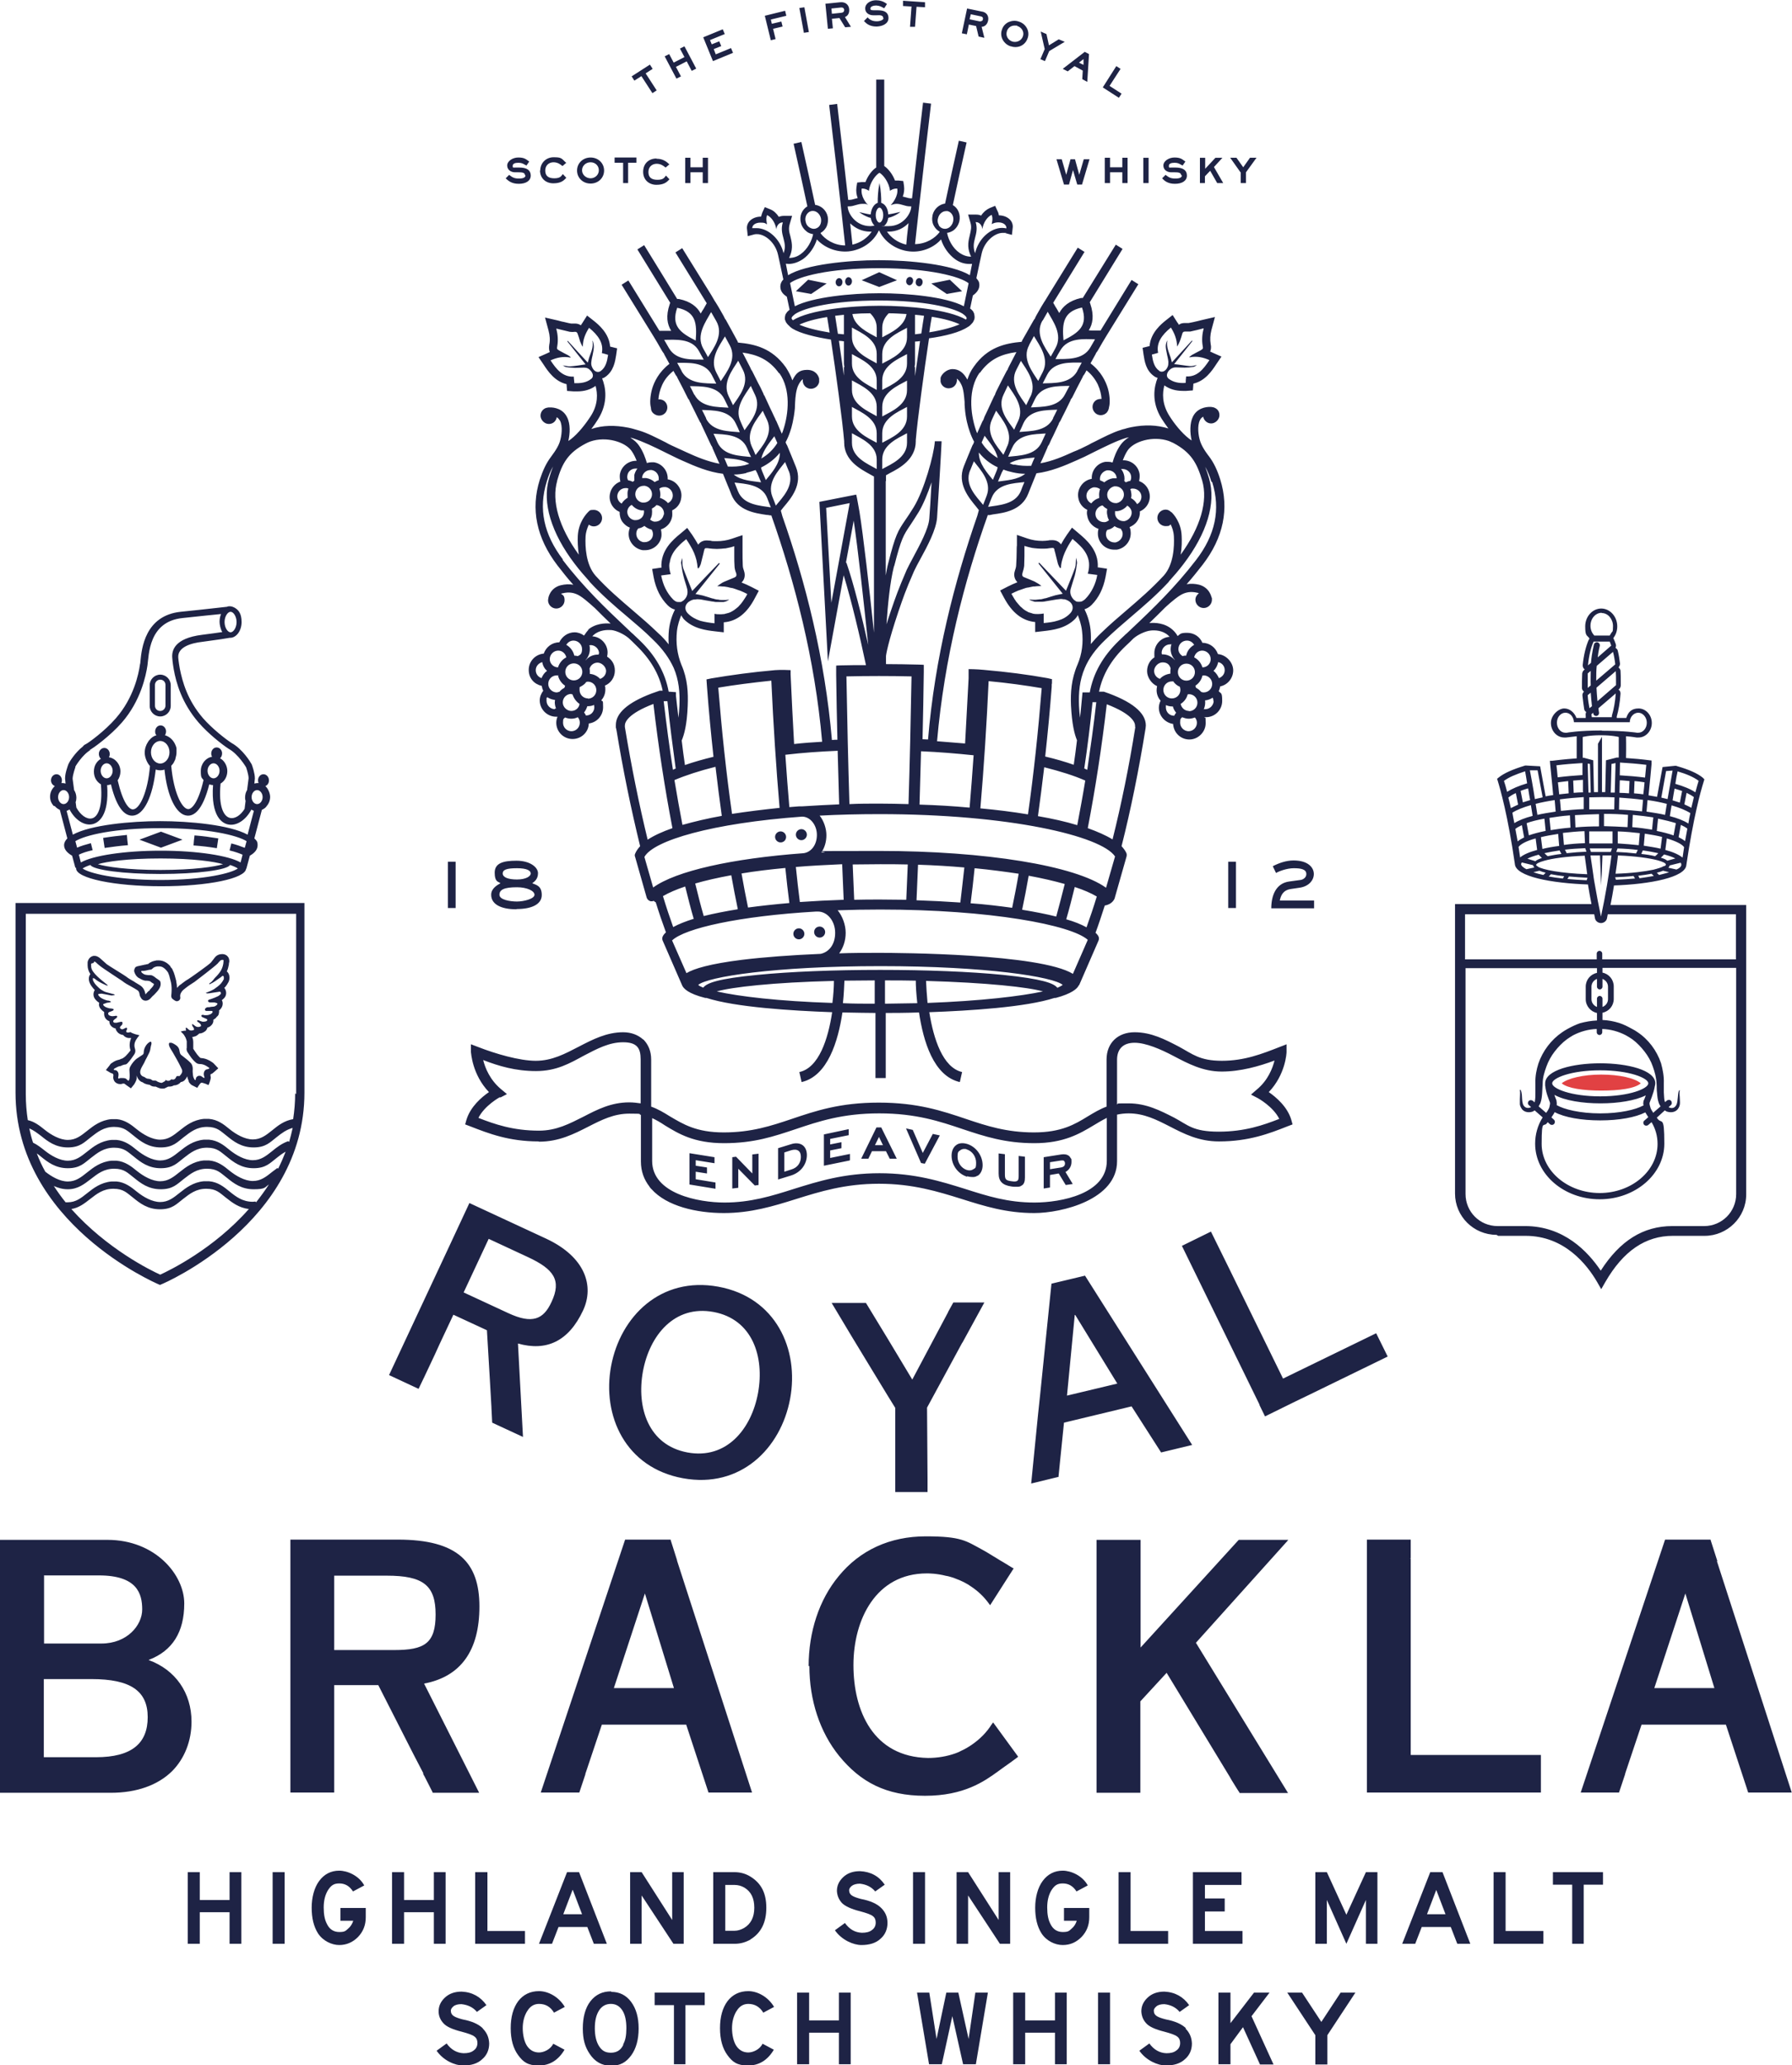 <?xml version="1.0" encoding="UTF-8"?>
<svg xmlns="http://www.w3.org/2000/svg" version="1.1" xmlns:xlink="http://www.w3.org/1999/xlink" viewBox="0 0 715.8 824.7">
  <defs>
    <style>
      .cls-1 {
        fill: #1e2345;
      }

      .cls-2 {
        fill: none;
      }

      .cls-3 {
        fill: #e14143;
      }

      .cls-4 {
        clip-path: url(#clippath);
      }
    </style>
    <clipPath id="clippath">
      <rect class="cls-2" width="715.8" height="824.7"/>
    </clipPath>
  </defs>
  <!-- Generator: Adobe Illustrator 28.7.1, SVG Export Plug-In . SVG Version: 1.2.0 Build 142)  -->
  <g>
    <g id="_レイヤー_1" data-name="レイヤー_1">
      <g class="cls-4">
        <g>
          <path class="cls-1" d="M206.4,363c6,0,10-1.9,10-5.6s-2.2-4-3.8-4.7c.8-.6,2.3-1.6,2.3-4s-3.2-5-8.6-5-8.7,1-8.7,4.8,1.5,3.5,2.3,4.2c-1.4.8-3.7,2.1-3.7,4.6,0,3.7,3.7,5.8,10.1,5.8M206.5,346.7c4.1,0,5.5,1,5.5,2.1s-1.9,2.4-5.5,2.4-5.7-.9-5.7-2.4,1.6-2.1,5.7-2.1ZM206.5,354.3c3.9,0,7,1.4,7,3s-4.2,2.7-7,2.7-7-.7-7-2.7,1.8-3,7-3ZM182,362.6h-3.1v-18.5h3.1v18.5ZM490.6,344.1h3.1v18.5h-3.1v-18.5ZM521.8,349c0-1.9-2.2-2.3-5-2.3s-5.9,1.2-7.1,1.9l-1.3-2.7c2.5-1.3,5.4-2.3,8.3-2.3,5.9,0,8.1,2.9,8.1,5.4s-2,5-5.8,5.5l-3.4.5c-3.3.5-4,2.8-4.4,4.6h13.7v3.1h-17.1c0-5,1.8-10,7.2-10.7l4.4-.6c1.1-.1,2.4-1,2.4-2.3M286.9,513.8c-23-4.2-39.1,11.9-42.8,31.7-3.7,19.8,5.7,40.6,28.7,44.8,23,4.2,39.1-11.9,42.8-31.7,3.7-19.8-5.7-40.6-28.7-44.8ZM302.8,556.2c-2.6,14.3-12.5,26.7-28.2,23.8-15.6-2.9-20.4-17.9-17.8-32.3,2.6-14.3,12.5-26.7,28.2-23.8,15.6,2.9,20.4,17.9,17.8,32.3ZM169.5,549.9s0,0,0-.1l4.1-8.7,2.1-4.6,5.4-11.5,13.4,6.2,1.2,20.3h0c0,.1.6,10.4.6,10.4v.2l.3,6,12.3,5.7-1.1-20.5-.9-16.8c11.3,3.2,20.2-.8,26-13.2,4.5-9.6,1.1-21.3-14.8-28.7l-30.6-14.2-9,19.3-10.1,21.6-.8,1.7-10,21.4-2.2,4.7,11.8,5.5,2.2-4.6ZM195.2,494.7l15.7,7.3c10.3,4.8,13.5,9.2,9.4,17.9-3.2,7-7.7,8.9-17.2,4.5l-17.9-8.3,10-21.4ZM384.4,536.1l-14.1,26,.2,28.5v5.2h-12.9c0,0,0-8.9,0-8.9v-24.7c-.1,0-17.5-28.7-17.5-28.7l-7.9-13.2h13.7c0,0,8.7,14.3,8.7,14.3l9.8,16.3,14.3-26.9s0-.1,0-.1l2.1-3.8h12.4c0,0-8.8,16.1-8.8,16.1h0ZM422.8,589.8l.6-6,1.6-15.7,27-6.5,11.8,18.4,12.4-3-42.8-67.6-13.4,3.2-4.5,44.1-.9,8.5-2.7,27.2,10.7-2.6h0ZM429.3,525.1h.2c0,0,16.8,27.4,16.8,27.4l-20.1,4.8,3.1-32.2ZM512.3,550.6l37.4-18.2,4.6,9.3-4.1,2h0l-27.3,13.3-5.4,2.6-12.2,6-2.2-4.5s0-.1,0-.2l-28.7-58.7-2.3-4.7,11.6-5.7,7.1,14.4,21.7,44.3h0ZM455.5,715.9h-17.5v-101h17.6v43l39.2-43h19.8l-.5.6-36.4,40.5,36.8,60h-19.4v-.2c-.1,0-3.1-4.9-3.1-4.9-.2-.4-.5-.8-.8-1.4l-25.2-41.5-10.5,11.4v36.6h0ZM563.5,622.3h-.3c0,.1.3.1.3.1v78.4h52v15h-69.5v-101h17.5v7.4h0ZM270.5,623.4s-.1-.3-.1-.5l-2.5-7.9v-.2h-18.2l-33.4,100.1-.3.9h15.4l2.4-7.2c0-.3.1-.6.2-.8l6.4-19.1h33.7l8.9,27.1h17.4l-29.9-92.4h0ZM245.2,674.1l12.4-37.8,11.6,37.8h-24ZM686,623.4s-.1-.3-.2-.6l-2.5-7.8v-.2h-18.2l-33.4,100.1-.3.9h15.3l2.4-7.2c0-.3.2-.6.2-.8l6.4-19.1h33.7l8.9,27.1h17.4l-29.9-92.4h0ZM660.8,674.1l12.4-37.8,11.6,37.8h-24ZM59.5,662.8c9.4-3.6,14.1-11.1,14.1-22.5s-11.5-25.4-30.7-25.4H0v101h44.3c10.2,0,18.7-3,24.4-8.6,5-5,7.8-12.1,7.8-19.8,0-11.5-6.4-20.7-17.1-24.6M17.5,629.1h22c15.3,0,17.3,7.3,17.3,13.6s-6,13.6-16.3,13.6h-22.9v-27.1h0ZM38.2,701.7h-20.7v-31.2h19.1c15.5,0,22.4,4.7,22.4,15.2s-6.4,16-20.7,16ZM323,665.4c0-13.8,4.2-26.6,12-36,8.5-10.4,20.5-15.9,34.8-15.9s16,1.8,22.7,5.4c1.1.6,2.1,1.2,2.9,1.7l2.8,1.7c1,.6,1.9,1.2,2.5,1.5,1.2.7,2.4,1.5,3.6,2.2l.6.3-9.4,14.7-.6-.8c-1.9-2.6-4.2-4.8-6.9-6.6-1.8-1.3-4-2.4-6.5-3.3l-.5-.2c-.4-.1-.8-.3-1.3-.4-.6-.2-1.1-.3-1.6-.4h-.1c-3.9-1-7-1-7.8-1h0c-20.3,0-29.3,18.4-29.3,36.6s7.8,36.7,29.8,37.1c3.7,0,7.5-.6,11.1-1.9l1-.4c.3-.1.6-.3,1-.5,1.6-.7,3.1-1.6,4.4-2.5,3.2-2.2,5.9-4.9,7.9-8.1l.6-.8,10,13.7-.5.4c-2,1.5-3.8,2.8-5.4,3.9-.7.5-1.4,1-2.2,1.6-5.4,3.9-13.5,9.7-29.1,9.7s-25.8-5.5-34.3-15.9c-7.7-9.5-11.9-22.2-11.9-36M169,708.3c.2.4.4.8.6,1.1l3.2,6.3v.2h18.6l-22-43.6c14.7-2.8,22.1-13.2,22.1-30.8s-8.6-26.7-32.6-26.7h-42.9v101h17.5v-42.9h17.6l14.1,27.7,3.9,7.5h0ZM133.5,658.9v-29.7h21c14.6,0,19.5,3.9,19.5,15.5s-4.5,14.2-16.5,14.2h-24ZM91.7,747.6h4.7v28.6h-4.7v-12.6h-11.9v12.6h-4.8v-28.6h4.8v11.1h11.9v-11.1ZM108.9,747.6h4.8v28.6h-4.8v-28.6ZM136,761.9h10.1v3.7c0,3.1-1,5.7-3.1,7.9-2.1,2.1-4.6,3.2-7.5,3.2s-6.5-1.6-8.5-4.7c-1.7-2.7-2.5-6.1-2.5-10.2s1-8,3-10.7c2-2.7,4.7-4.1,8-4.1s7.9,2,10,5.9l-4.5,2.4c-1.4-2.2-3.2-3.2-5.5-3.2s-3.3.9-4.5,2.7c-1.1,1.8-1.7,4.1-1.7,6.9s.4,4.9,1.3,6.6c1,2.1,2.7,3.2,4.9,3.2s2.5-.4,3.5-1.3c1-.8,1.7-1.9,2.1-3.2h-5.1v-5.1h0ZM173.3,776.2v-12.6h-11.9v12.6h-4.8v-28.6h4.8v11.1h11.9v-11.1h4.7v28.6h-4.7ZM194.7,747.6v23.5h15v5.1h-19.9v-28.6h4.8ZM234.6,769.5l2.6,6.7h5.2l-11.1-28.6h-4.8l-11.2,28.6h5.2l2.6-6.7h11.6ZM228.8,754.7l3.7,9.7h-7.5l3.7-9.7ZM269,776.2l-12.7-19.3v19.3h-4.6v-28.6h4.6l12.2,19.1v-19.1h4.6v28.6h-4.1ZM299.7,774.5c4.3-2.6,6.4-6.8,6.4-12.7s-2.1-9.8-6.3-12.4c-1.9-1.2-4.1-1.8-6.3-1.8h-8.6v28.6h8.6c2.3,0,4.3-.6,6.3-1.7M289.7,752.7h3.7c1.5,0,2.8.4,4,1.1,2.6,1.6,3.9,4.2,3.9,8s-1.4,6.5-4.1,8.1c-1.3.7-2.5,1.1-3.8,1.1h-3.7v-18.4ZM352,761.9c1.7,1.7,2.5,3.6,2.5,6s-.9,4.7-2.8,6.3c-1.8,1.7-4.4,2.5-7.6,2.5s-7.9-2-10.6-5.9l4-2.9c1.8,2.5,4,3.8,6.8,3.9,1.7,0,3-.3,4-1.1,1-.7,1.5-1.7,1.5-3,0-1-.3-1.9-1.1-2.5-.8-.7-2.6-1.3-5.2-2-3.6-.9-6.1-2.1-7.3-3.4-1.2-1.4-1.8-2.9-1.9-4.7,0-2.1.8-3.9,2.5-5.5,1.7-1.6,3.9-2.4,6.7-2.4,4.3.2,7.6,2,9.9,5.4l-3.8,2.7c-1.5-1.8-3.5-2.8-6.1-3.1-1.4,0-2.5.3-3.3.9-.7.6-1.1,1.2-1,1.9,0,.8.4,1.5,1.2,2,.8.5,2,.9,3.5,1.3,3.7.7,6.4,1.9,8.1,3.6M369.5,776.2h-4.8v-28.6h4.8v28.6ZM398.9,747.6h4.6v28.6h-4.1l-12.7-19.3v19.3h-4.6v-28.6h4.6l12.2,19.1v-19.1h0ZM425,761.9h10.1v3.7c0,3.1-1,5.7-3.1,7.9-2.1,2.1-4.5,3.2-7.5,3.2s-6.5-1.6-8.5-4.7c-1.7-2.7-2.5-6.1-2.5-10.2s1-8,3-10.7,4.7-4.1,8-4.1,7.9,2,10,5.9l-4.5,2.4c-1.4-2.2-3.2-3.2-5.5-3.2s-3.3.9-4.5,2.7c-1.1,1.8-1.7,4.1-1.7,6.9s.4,4.9,1.3,6.6c1,2.1,2.7,3.2,4.9,3.2s2.5-.4,3.5-1.3c1-.8,1.7-1.9,2.1-3.2h-5.1v-5.1h0ZM466.7,776.2h-19.9v-28.6h4.8v23.5h15v5.1h0ZM496.3,776.2h-19.8v-28.6h19.4v5.1h-14.6v5.4h7.9v5.2h-7.9v7.8h15v5.1h0ZM545.6,747.6h4.6v28.6h-4.6v-17.5l-7.8,17.5-7.8-17.5v17.5h-4.6v-28.6h4.6l7.8,17,7.8-17ZM571.3,747.6l-11.2,28.6h5.2l2.6-6.7h11.6l2.6,6.7h5.2l-11.1-28.6h-4.8ZM570,764.4l3.7-9.7,3.7,9.7h-7.5ZM601.5,771.1h15v5.1h-19.9v-28.6h4.8v23.5h0ZM620.3,747.6h20v5h-7.7v23.6h-4.6v-23.6h-7.7v-5ZM192.8,810c1.7,1.7,2.5,3.6,2.6,6,0,2.5-.9,4.7-2.8,6.3-1.8,1.7-4.3,2.5-7.6,2.5s-7.9-2-10.6-5.9l4-2.9c1.8,2.5,4.1,3.8,6.8,3.9,1.7,0,3-.3,4-1.1,1-.7,1.5-1.7,1.5-3,0-1-.3-1.9-1.1-2.5-.8-.7-2.6-1.3-5.2-2-3.6-.9-6.1-2-7.3-3.4-1.2-1.3-1.9-2.9-1.9-4.7,0-2.1.8-3.9,2.5-5.5,1.7-1.6,3.9-2.4,6.7-2.4,4.3.2,7.6,2.1,9.9,5.4l-3.8,2.7c-1.5-1.8-3.5-2.8-6.2-3.1-1.4,0-2.5.3-3.2.9-.7.6-1.1,1.2-1,1.9,0,.8.4,1.5,1.2,2,.8.5,2,.9,3.5,1.3,3.7.7,6.4,1.9,8.1,3.6M210.5,803.2c-1.1,1.9-1.7,4.1-1.7,6.7s.6,5.5,1.8,7.2c1.2,1.7,2.8,2.5,4.7,2.5s4.6-1.2,5.7-3.5l4.5,2.4c-2.5,4.2-5.9,6.3-10.3,6.3s-6.2-1.4-8.2-4.1c-2-2.7-3-6.3-3-10.8s1-8.1,3-10.8c2-2.6,4.8-4,8.3-4s7.8,2.1,10.3,6.3l-4.3,2.3c-1.4-2.3-3.3-3.5-6-3.5-2,0-3.6,1-4.7,2.9M244.1,795.2c-3.5,0-6.2,1.3-8.3,4-2,2.6-3,6.3-3,10.8s.9,7.4,2.7,10.1c2.1,3.2,4.9,4.8,8.6,4.8s6-1.4,8-4.1c2-2.7,3-6.4,3-10.8s-1-7.9-3-10.6c-2-2.7-4.7-4-7.9-4M249,816.5c-1,2.2-2.7,3.2-5,3.2s-3.6-.9-4.7-2.6c-1.1-1.7-1.7-4.1-1.7-7.2s.6-5.4,1.7-7.1c1.1-1.7,2.7-2.6,4.7-2.6s3.5.9,4.6,2.6c1.1,1.7,1.6,4.1,1.6,7.1s-.4,4.9-1.3,6.5M261.5,795.7h20v5h-7.7v23.6h-4.6v-23.6h-7.7v-5ZM294.1,803.2c-1.1,1.9-1.7,4.1-1.7,6.7s.6,5.5,1.8,7.2c1.2,1.7,2.8,2.5,4.7,2.5s4.6-1.2,5.7-3.5l4.5,2.4c-2.5,4.2-5.9,6.3-10.3,6.3s-6.2-1.4-8.2-4.1c-2-2.7-3-6.3-3-10.8s1-8.1,3-10.8c2-2.6,4.8-4,8.3-4s7.8,2.1,10.3,6.3l-4.3,2.3c-1.4-2.3-3.4-3.5-6-3.5-2,0-3.6,1-4.7,2.9M335.1,795.7h4.7v28.6h-4.7v-12.6h-11.9v12.6h-4.8v-28.6h4.8v11.1h11.9v-11.1ZM389.7,795.7h4.9l-4.8,28.6h-5.1l-4.3-19.2-4.2,19.2h-5.1l-4.8-28.6h4.9l2.9,18.5,3.9-18.5h4.8l4.1,18.5,2.7-18.5h0ZM421.4,795.7h4.7v28.6h-4.7v-12.6h-11.9v12.6h-4.8v-28.6h4.8v11.1h11.9v-11.1ZM438.6,795.7h4.8v28.6h-4.8v-28.6ZM473.5,810c1.7,1.7,2.5,3.6,2.6,6,0,2.5-.9,4.7-2.8,6.3-1.8,1.7-4.4,2.5-7.6,2.5s-7.9-2-10.6-5.9l4-2.9c1.8,2.5,4.1,3.8,6.8,3.9,1.7,0,3-.3,4-1.1,1-.7,1.5-1.7,1.5-3,0-1-.3-1.9-1.1-2.5-.8-.7-2.6-1.3-5.2-2-3.6-.9-6.1-2-7.3-3.4-1.2-1.3-1.8-2.9-1.9-4.7,0-2.1.8-3.9,2.5-5.5,1.7-1.6,3.9-2.4,6.7-2.4,4.3.2,7.6,2.1,9.9,5.4l-3.8,2.7c-1.5-1.8-3.5-2.8-6.1-3.1-1.4,0-2.5.3-3.2.9-.7.6-1.1,1.2-1,1.9,0,.8.4,1.5,1.2,2,.8.5,2,.9,3.6,1.3,3.7.7,6.4,1.9,8.1,3.6M499.9,805.1l8.8,19.3h-5.4l-6.8-14.9-5,6.8v8h-4.8v-28.6h4.8v12.2l9.4-12.2h6.2l-7.1,9.3ZM535.5,795.7h5.9l-11.2,17v11.7h-4.8v-11.7l-11.2-17h5.9l7.7,11.7,7.7-11.7h0ZM121.7,360.6H6.2v75.7c0,52.2,56.4,76.2,57,76.5l.7.3.7-.3c.6-.2,57-24.3,57-76.5v-75.7ZM64,509c-3.8-1.7-21.3-10.3-35.5-26.2,3.1-.5,5.3-2.3,7.5-4,2.7-2.1,5.2-4.1,9.3-4.1s5.4,1.7,7.9,3.6c2.7,2.2,5.8,4.6,10.7,4.6s6.6-2.1,9.2-4.1c2.7-2.1,5.2-4.1,9.3-4.1s5.4,1.7,7.9,3.6c2.4,1.9,5.1,4,9.1,4.5-14.1,16-31.7,24.5-35.4,26.2M102,479.8c-.3,0-.7.1-1,.1-4.1,0-6.7-2-9.3-4.1-2.3-1.9-4.7-3.8-8.2-4.1h0c0,0-2.1,0-2.1,0h0c-4.2.4-7.1,2.6-9.6,4.6-2.5,2-4.6,3.7-7.8,3.7s-6.7-2-9.3-4.1c-2.3-1.9-4.8-3.8-8.1-4.1h0c0,0-2.1,0-2.1,0h0c-4.2.4-7.1,2.6-9.6,4.6-2.5,2-4.6,3.7-7.8,3.7s-.6,0-.9,0c-1.7-2.1-3.2-4.2-4.7-6.5,1.6.7,3.4,1.3,5.6,1.3,4,0,6.6-2.1,9.2-4.1,2.7-2.1,5.2-4.1,9.3-4.1s5.4,1.7,7.9,3.6c2.7,2.2,5.8,4.6,10.7,4.6s6.6-2.1,9.2-4.1c2.7-2.1,5.2-4.1,9.3-4.1s5.4,1.7,7.9,3.6c2.7,2.2,5.8,4.6,10.7,4.6s4.4-.8,6.1-1.9c-1.6,2.5-3.3,4.8-5.1,7.1M110.8,466.4c-.7.5-1.3,1-2,1.5-2.5,2-4.6,3.7-7.8,3.7s-6.7-2-9.3-4.1c-2.3-1.9-4.7-3.8-8.2-4.1h0c0,0-2.1,0-2.1,0h0c-4.2.4-7.1,2.6-9.6,4.6-2.5,2-4.6,3.7-7.8,3.7s-6.7-2-9.3-4.1c-2.3-1.9-4.8-3.8-8.1-4.1h0c0,0-2.1,0-2.1,0h0c-4.2.4-7.1,2.6-9.6,4.6-2.5,2-4.6,3.7-7.8,3.7s-6.4-1.9-9-3.9c-1.3-2.3-2.4-4.7-3.4-7.3.6.4,1.1.8,1.7,1.3,2.7,2.2,5.8,4.6,10.7,4.6s6.6-2.1,9.2-4.1c2.7-2.1,5.2-4.1,9.3-4.1s5.4,1.7,7.9,3.6c2.7,2.2,5.8,4.6,10.7,4.6s6.6-2.1,9.2-4.1c2.7-2.1,5.2-4.1,9.3-4.1s5.4,1.7,7.9,3.6c2.7,2.2,5.8,4.6,10.7,4.6s6.6-2.1,9.2-4.1c1.1-.9,2.3-1.8,3.6-2.5-.9,2.3-1.9,4.6-3,6.8M115.1,455.7c-2.5.9-4.5,2.4-6.3,3.9-2.5,2-4.6,3.7-7.8,3.7s-6.7-2-9.3-4.1c-2.3-1.9-4.7-3.8-8.2-4.1h0c0,0-2.1,0-2.1,0h0c-4.2.4-7.1,2.6-9.6,4.6-2.5,2-4.6,3.7-7.8,3.7s-6.7-2-9.3-4.1c-2.3-1.9-4.8-3.8-8.1-4.1h0c0,0-2.1,0-2.1,0h0c-4.2.4-7.1,2.6-9.6,4.6-2.5,2-4.6,3.7-7.8,3.7s-6.7-2-9.3-4.1c-1.4-1.1-2.9-2.3-4.6-3.1-.6-1.8-1.1-3.8-1.5-5.7,1.7.7,3.1,1.8,4.7,3,2.7,2.2,5.8,4.6,10.7,4.6s6.6-2.1,9.2-4.1c2.7-2.1,5.2-4.1,9.3-4.1s5.4,1.7,7.9,3.6c2.7,2.2,5.8,4.6,10.7,4.6s6.6-2.1,9.2-4.1c2.7-2.1,5.2-4.1,9.3-4.1s5.4,1.7,7.9,3.6c2.7,2.2,5.8,4.6,10.7,4.6s6.6-2.1,9.2-4.1c2-1.6,3.9-3,6.4-3.7-.4,1.9-.9,3.8-1.4,5.6M117.9,436.6c0,3.5-.3,7-.8,10.3-3.6.6-6.1,2.6-8.3,4.4-2.5,2-4.6,3.7-7.8,3.7s-6.7-2-9.3-4.1c-2.3-1.9-4.7-3.8-8.2-4.1h0c0,0-2.1,0-2.1,0h0c-4.2.4-7.1,2.6-9.6,4.6-2.5,2-4.6,3.7-7.8,3.7s-6.7-2-9.3-4.1c-2.3-1.9-4.8-3.8-8.1-4.1h0c0,0-2.1,0-2.1,0h0c-4.2.4-7.1,2.6-9.6,4.6-2.5,2-4.6,3.7-7.8,3.7s-6.7-2-9.3-4.1c-2-1.6-4-3.2-6.7-3.8-.5-3.3-.8-6.8-.8-10.4v-72h108v72h0ZM35,385.6c0,1.1.4,2.3,1.1,3.4-.7.9-.7,2-.5,2.8.4,1.5,1.4,2.6,2.2,3.5h.1c-.2.3-.3.5-.4.8-.3.8-.2,1.8.3,2.6.5.7,1.1,1.3,1.8,1.7,0,0,0,.1,0,.2-.2.9.1,1.8.8,2.5.3.3.7.7,1.2,1,0,.3,0,.6,0,.8,0,1.4.9,2.5,2.1,2.9,0,.3,0,.6.1.9.3,1,1.3,1.8,2.4,2h0c0,.5.3.9.6,1.3.6.8,1.5,1.2,2.4,1.3.5.7,1.3,1.1,2.1,1.2h.5c.2,0,.4,0,.6,0-.7,1.6-.8,3.3-.3,4.8h0c0,.1,0,.1,0,.2-.6.8-1.2,1.5-1.9,2.2-.5.5-1.3,1-1.6,1.1h-.2c-.2.1-.3.2-.6.3-1.7.4-2.1.7-3,1.3-.6.3-.9.8-1,1l-1.5,1.9,2,1.2s1,.1,1,.8c0,0,0,.1,0,.2-.2.9,0,1.7.5,2.4.5.6,1.3,1,2.1,1h.5c.3-.1.6-.2.7-.2,0,0,.1,0,.3,0h.2c.4.2.7.5.7.5l2,1.4,1.3-1.6s.9-1.4,1-2.3v-1.2c.4,1.4,1.3,2.3,2.1,2.6,0,0,.2,0,.3.1,1,.8,2.2.9,2.8,1,.7.6,1.4.7,1.9.7s.3,0,.5,0c.3.2.7.3.9.4.4.2,1,.4,1.7.4s.8,0,1.2-.2c.4-.2.8-.4,1.2-.6,0,0,0,0,0,0h.5c.7,0,1.3-.2,1.8-.5h.1c1,0,2-.5,2.6-1.3.8-.1,1.5-.5,2-1.3.2-.2.2-.3.3-.5.1-.2.2-.3.3-.5.1.8.4,1.4.6,1.9v.3c.5.8,1.1,1.3,1.4,1.4l2,1s1-1.7,1.5-2c.5-.3,3,.9,3,.9,0,0,.8-1.8.9-3,0-.3-.2-.9-.1-1.2,0-.3.5-.2.8-.5l.6-.5,1.7-1.5-1.8-1.9-.2-.2s-.3-.2-.4-.3c-1.4-1-2.9-1.6-4.5-1.7-.1,0-.2,0-.3-.1-.5-.4-.9-.9-1.3-1.4-.5-.7-1-1.4-1.5-2.2,0-.3,0-.6,0-.7v-1.6c0-.4,0-.8-.1-1.4-.1-.3-.2-.7-.3-1,.4,0,.8-.2,1.2-.3h.1c.6-.3,1.1-.7,1.5-1.1.6,0,1.3-.2,1.9-.6.8-.4,1.2-1.1,1.4-1.8.2,0,.4-.1.6-.2,1-.5,1.6-1.4,1.7-2.1,0-.3.1-.6,0-.8.1,0,.3-.2.5-.3.5-.3.8-.7.9-.9,0,0,.7-.4.8-1.2.2-.8.1-1.3.1-1.3.2-.2.5-.4.7-.7.6-.7.9-1.7.7-2.6,0-.3-.2-.6-.3-.8.4-.3.7-.6,1-.9.9-1,.9-2.4.4-3.4-.1-.2-.2-.4-.4-.6,0-.1.2-.2.3-.3.6-.7,1.1-1.5,1.4-2.1.3-.7.5-1.5.3-2.4-.1-.7-.5-1.4-1-1.8.4-.8.6-1.7.8-2.6,0-.5.1-.9.2-1.3,0-.7-.1-1.5-.6-2-.3-.4-.9-.9-1.9-1h-.4c-1.2,0-2.3.5-3,1.5-.1.1-.2.2-.3.4-.1.1-.2.3-.4.5-.2.3-.5.6-.7.9-.6.8-8.7,6.5-9.1,6.7-.9.5-1.7,1.1-2.6,1.8-.1.1-.2.2-.4.3-.5.3-1,.8-1.5,1.4,0-.9-.1-1.7-.3-2.5v-.3c-.2-.7-.4-1.4-.6-2.2-.2-.8-.5-1.5-.8-2.1-.2-.6-.6-1-.9-1.3v-.2c-1.7-2-3.5-2.4-4.8-2.4s-.7,0-1.1.1c-.7.1-2,.4-3.1,1.4h-.4c-.2.1-.5.2-.8.2-.4.1-2.3.5-2.3.5-1.1.2-1.6.4-1.8,1.1-.5.9,0,1.9.6,2.8.5.6.9.9,1.4,1.1.9.6,1.7.8,2.2.9h.3c.4,0,.8,0,1.5.2,0,0,0,0,.1,0,.5.4,1,.8,1.6,1.1,0,.2-.1.3-.2.6-.3.6-.9,1.1-1.5,1.8v.2c-.1,0-.5.3-.5.3-.4.4-.8.8-1.2,1.3,0-.1,0-.1,0-.1h0c-.2-1-.6-2.7-2.4-3.7-.3-.2-.7-.4-1-.6-.4-.2-.8-.5-1.1-.7-1-.6-2.2-1.2-3.3-2.1-.5-.4-7.1-4.4-7.7-4.9l-1.1-1c-.6-.5-1.1-1-1.7-1.5-.3-.2-1-.8-2-.8h-.5l-.6.2c-1.1.5-1.6,1.6-1.7,2.3,0,.5,0,.9,0,1.3v.2h.2ZM37.4,384.5c0-.2.2-.5.3-.5h0c.2,0,.4.1.5.2.5.5,1,.9,1.6,1.4,1,.9,8.9,6,9,6.1,1.1.9,2.4,1.6,3.7,2.3.8.4,1.5.9,2.2,1.3.9.5,1,1.3,1.1,2.1.1.4.3.8.6,1.2.4.7,1.1,1,1.8,1s1.5-.4,2-1c.4-.5.9-1,1.4-1.4.7-.8,1.5-1.5,2-2.4.5-.8.7-1.7.5-2.6-.1-.6-.6-.8-1-1.1-.5-.3-1-.7-1.5-1.1-.5-.3-.9-.6-1.5-.6s-.6,0-.8,0c-.7-.1-1.4-.1-2-.5-.3-.2-.6-.4-.8-.7-.2-.3-.1-.5.2-.5h.4c.8,0,1.5-.2,2.3-.4.2,0,.5-.1.7-.1.3,0,.6-.2.8-.4.5-.6,1.3-.8,2-.9.2,0,.5,0,.7,0,1.1,0,2,.6,2.8,1.5.2.3.5.6.7.9.2.6.5,1.1.6,1.7.2.8.4,1.5.6,2.3.3,1.4.3,2.9.2,4.3,0,.6-.2,1.1,0,1.7.1.2.2.4.3.5.5.4,1,.8,1.6,1,.1,0,.2,0,.3,0,.7,0,1.5-.7,1.3-1.6-.1-.7,0-1.3.4-1.9.4-.8,1.2-1.3,1.8-1.8,1.1-.9,2.3-1.6,3.5-2.4.4-.3,8.3-6.3,9.3-7.4.2-.3.5-.6.7-.8.3-.4.7-.6,1.1-.6h.2c.2,0,.3.1.3.3,0,.4-.1.8-.1,1.2-.2,1.2-.6,2.3-1.3,3.3-.4.6-.7.9-1.2,1.5-.5.5-1.1,1.1-1.5,1.7-.7.8-.8.9-1.3,1.2-.1,0-.2.2-.3.3,0,0,0,.2,0,.2,0,0,0,0,.1,0h.1c.7-.3,1.4-.7,2-1.1.8-.5,1.5-1.1,2.3-1.6.2-.1.4-.3.6-.5.1-.1.2-.1.3-.1.2,0,.3.1.4.4,0,.3,0,.6,0,.9-.3.6-.7,1.2-1.1,1.7-.8.9-1.8,1.6-2.8,2.3-1,.6-2.1,1-3.1,1.4,0,0-.1,0-.2.1h0c.2.1.4.2.6.2h0c.6,0,1.1-.1,1.7-.2.9-.1,1.7-.3,2.6-.4.1,0,.3,0,.4-.1h.2c.2,0,.4.1.5.3,0,.1.1.5,0,.6-.3.3-.7.7-1.1.9-.8.4-1.6.7-2.4,1-.1,0-.2.1-.3.1-.4.2-1.2.2-1.3.7,0,.5.3.6.8.7h1.6c.4,0,.8.2,1.2.3.2,0,.2.4,0,.6-.5.5-1,.8-1.6.8-.5,0-1,.1-1.5.2h-.5c-.7,0-1.1.5-1.2.7-.1.2-.1.7.5.8.1,0,.3,0,.4,0,.5,0,1,0,1.5,0h.1c.3,0,.6,0,.5.5,0,.2-.3.4-.5.6-.6.4-1.3.6-2,.6h-.4c-.2,0-.4,0-.7-.1-.3-.1-.7,0-.8.1-.1.1-.1.5.2.7.6.3,1.2.5,1.8.8.1,0,.4.3.3.4,0,.2-.2.4-.4.5-.3.1-.7.2-1.1.2s-.5,0-.7-.1c-.4-.1-.7-.2-1.1-.4-.3,0-.6-.2-.7,0,0,.1-.1.3.2.6.2.1.5.2.6.4.4.3.7.6.7,1.1,0,.1,0,.2-.1.2-.5.3-.8.3-1.1.3s-.8-.1-1.3-.5c-.1-.1-.2-.2-.4-.3-.3-.3-.6-.4-.7-.3,0,0,0,.3.2.8.1.1.2.3.3.4,0,.1.2.2.2.4.2.5.2.7-.3.8-.1,0-.3.1-.5.1-.1,0-.3,0-.4,0-.2,0-.4-.1-.6-.2-.2-.2-.3-.2-.5-.4-.3-.3-.6-.6-.8-.5-.1,0-.2.5,0,.9,0,.1,0,.2-.1.3,0,0-.2,0-.3,0s-.3,0-.4,0c-.4.1-.8.2-1.3.3.2.2.4.4.6.6.6.5.9,1.1,1.3,1.8.2.5.4,1,.5,1.5,0,.2,0,.5,0,.7v1.6c0,.1,0,.2,0,.3-.2.6,0,1.1.2,1.6.6.9,1.1,1.7,1.7,2.5.5.6,1,1.2,1.6,1.7.5.5,1.1.7,1.8.7,1.2,0,2.2.5,3.2,1.2.2.1.3.2.6.5-.3.2-.5.3-.9.4-.9,0-1.4,1.1-1.4,1.7s0,.7.2,1.2c0,.1.2.4,0,.6-.4-.2-.8-.4-1-.6-.2-.2-.5-.3-.7-.3s-.4,0-.6,0c-.3.1-.6.3-.8.5-.2.3-.3.6-.3.8,0,.1,0,.3-.1.4-.1,0-.2,0-.4-.2-.3-.5-.5-1-.6-1.6-.1-.9-.2-1.8-.1-2.6,0-1.1-.3-2-1.1-2.7-.8-.8-1.7-1.5-2.6-2.2-.3-.3-.7-.5-1-.8-.4-.4-.5-1-.6-1.5-.1-1.2-.8-2-1.8-2.6-.4-.3-.9-.5-1.4-.7,0,0-.1,0-.2,0s-.3,0-.5,0c-.3,0-.4.5-.3.9.1.6.4,1.1.7,1.6.3.5,1.3,2.1,2.5,4.3.6,1,1.1,2.1,1.6,3.1.6,1.1.7,1.7,0,2.7,0,0-.1.2-.2.2-.2.3-.2.5-.5.5s-.2,0-.5,0c-.1,0-.2,0-.3,0-.2,0-.3.1-.5.5-.2.5-.6.9-1.1.9s-.3,0-.5-.1h0c-.1,0-.3,0-.4.1-.3.3-.7.5-1,.5s-.5,0-.8-.2c-.1,0-.2-.1-.3-.1s-.2,0-.2.3c0,.1-.2.2-.4.3-.3.2-.6.3-.9.5-.1,0-.2,0-.3,0-.3,0-.5-.1-.8-.2-.3-.1-.6-.2-.9-.4-.2-.2-.5-.3-.8-.3s-.3,0-.5,0c0,0-.1,0-.2,0-.2,0-.3-.1-.5-.2-.3-.3-.7-.4-1.1-.5-.6,0-1.1-.1-1.6-.5-.2-.2-.5-.3-.8-.4-1-.4-1.4-1.4-1.1-2.5.3-1.1,1-2,1.5-3,.3-.7.7-1.5,1.1-2.2.2-.4.4-.8.6-1.2.4-.7.7-1.5.8-2.3.1-.6.2-1.2.4-1.8,0,0,0-.1,0-.2,0-.3,0-.6-.2-.7,0,0-.2,0-.2,0-.2,0-.3.1-.5.2-.9.6-1.5,1.5-1.9,2.5-.2.6-.3,1.1-.3,1.7,0,.5-.3.7-.6.9-.7.5-1.4.9-2.1,1.4-.9.6-2.1,2.1-2.6,3.1-.3.5-.4,1-.4,1.5s.1,1.4.1,2,0,1.3-.2,1.9c0,.1-.2.2-.3.4-.3-.2-.6-.5-.8-.7-.1-.1-.4-.3-.6-.3-.3-.1-.5-.1-.8-.1h-.2c-.2,0-.5,0-.8,0-.2,0-.4.1-.6.2h0c-.2,0-.3-.1-.3-.4.2-.9.3-1.8-.3-2.5-.2-.3-.7-.5-1.1-.5s-.3-.1-.4-.2c.1-.1.2-.3.3-.4.8-.4,1.5-.9,2.4-1,.2,0,.5-.2.7-.3.4-.1.8-.3,1.1-.3.5,0,.8-.3,1.1-.6.8-.8,2-2.5,2.6-3.4.5-.7.6-1.5.3-2.4-.4-1.2-.2-2.3.4-3.4.4-.7.9-1.3,1.4-1.9-.9-.2-1.8-.4-2.7-.8-.1,0-.3-.1-.4-.2-.2,0-.3-.2-.6-.3-.2.2-.5.2-.8.2h-.3c-.5,0-.6-.6-.3-1h0c.3-.4.2-.7,0-.9-.1,0-.4,0-.7.2,0,0-.1,0-.2.1-.2.1-.5.3-.8.3h-.2c-.3,0-.5-.2-.7-.4-.2-.2,0-.6.1-.7.1-.2.3-.3.5-.5.4-.4.4-1.1.2-1.3-.2-.2-.8,0-1.3.1-.2,0-.5.1-.8.2-.1,0-.3,0-.5,0s-.3,0-.4,0c-.6-.1-.8-.6-.3-1.1.3-.3.6-.5.9-.7.3-.2.5-.6.4-.8-.1-.2-.6-.2-.9-.1-.3,0-.6.1-.9.1h-.1c-.4,0-.8-.1-1.2-.3-.3-.1-.5-.5-.5-.8s.3-.5.5-.6c.3-.1.7-.2,1.1-.4h0c.5-.2.7-.5.6-.6,0-.2-.4-.3-1-.4-.3,0-.6,0-.9-.1-.5-.1-.9-.3-1.4-.5-.3-.2-.6-.4-.8-.7-.2-.2-.1-.4.1-.5.5-.2.9-.3,1.4-.5.3,0,.5,0,.8-.1.5,0,.7-.2.7-.3,0-.1-.3-.2-.8-.4-.4,0-.8-.1-1.1-.2-1.2-.4-2.4-.9-3.1-2-.2-.2,0-.4.1-.5.3,0,.7-.1,1-.1h.3c1.3.2,2.5.5,3.7.7.1,0,.3,0,.4,0,.5,0,.9-.1,1.1-.3-.2,0-.3-.2-.5-.2-1-.3-2-.5-3-.8-.7-.2-1.4-.6-2-1-.6-.4-1.1-.9-1.7-1.5-.7-.7-1.3-1.5-1.6-2.4,0-.2,0-.6,0-.7,0,0,.1,0,.2,0,.1,0,.3.1.5.2.9.8,2,1.4,3,1.9.5.2,1,.5,1.5.7.2,0,.3.1.5.2,0,0,.2,0,.2,0,0-.1,0-.2-.1-.3-.7-.6-1.4-1.1-2.1-1.7-1.3-1.1-2.6-2.2-3.6-3.6-.5-.7-.8-1.4-.8-2.2,0-.3,0-.7,0-1M55.7,335.3l8.6-3.2,8.6,3.2-8.6,3.2-8.6-3.2ZM50.7,333.5c.1,1.6.2,2.4.4,4-3.7.3-5.6.6-9.3,1.1-.2-1.6-.4-2.4-.6-4,3.8-.6,5.7-.8,9.6-1.2M86.6,338.7c-3.7-.6-5.6-.8-9.3-1.1.1-1.6.2-2.4.4-4,3.8.3,5.7.6,9.5,1.2-.2,1.6-.4,2.4-.6,4ZM64,286.1c2.3,0,4.2-1.9,4.2-4.2v-8.3c0-2.3-1.9-4.2-4.2-4.2s-4.2,1.9-4.2,4.2v8.3c0,2.3,1.9,4.2,4.2,4.2ZM61.9,273.5c0-1.1.9-2.1,2.1-2.1s2.1.9,2.1,2.1v8.3c0,1.1-.9,2.1-2.1,2.1s-2.1-.9-2.1-2.1v-8.3ZM21.9,321.9c.1.2.3.3.5.5,0,0,.2.2.2.2.4.3.8.6,1.3.8l3,11.4c-.8.8-1.3,1.7-1.3,2.7,0,1.6,1.1,3,3.2,4.2l1.3,4.8h.3c0,0,0,.2,0,.3,0,3.9,15.2,7.1,34,7.1s33.6-3.1,33.9-7h.1l1.4-5.2c2.1-1.2,3.1-2.6,3.1-4.2s-.5-1.9-1.3-2.7l3-11.4c.5-.2.9-.5,1.3-.8.1-.1.2-.2.3-.3s.2-.2.3-.4c.9-1,1.4-2.3,1.4-3.7s-.8-3.3-1.9-4.3c1-.4,1.6-1.5,1.4-2.7-.2-1.3-1.3-2.2-2.5-2-1.2.2-2,1.5-1.8,2.8,0,.2.1.5.2.7-.2,0-.3,0-.5,0-.4,0-.8.1-1.2.2l.2-1.9v-.3c0-1.9-1-4.8-1.2-5.3,0-.1-.1-.3-.2-.4-.3-.6-3.5-5.9-7.9-8.3-2.6-1.7-7.8-5.8-11.4-9.9-6.2-7.2-8.2-14.4-9.3-19.9-.1-.6-.5-2.9-.6-4.3-.3-4.2,5.1-5.8,9.6-6.3,6.7-.9,10-1.4,10.9-1.6h.2c2.5,0,4.6-2.8,4.6-6.3s-1.3-5-3.1-5.9c-.1,0-.3-.1-.5-.2-.3-.1-.7-.2-1.1-.2s-.7,0-1.1.2c-2.1.2-7.6.9-18.5,2-14.3,1.5-15.6,14.7-16.1,19.7,0,.6-.1,1-.2,1.4-.5,3.7-2.5,13.3-9.6,21.4-4.4,5.1-11,9.9-12.1,10.4-.5.2-.8.5-1.1.9-3.1,2.4-5.4,6.2-5.6,6.7,0,.1-.1.2-.2.4-.2.6-1.3,3.5-1.3,5.5v.3l.2,1.9c-.4-.1-.7-.2-1.1-.2s-.4,0-.6,0c.1-.2.2-.4.2-.7.2-1.3-.6-2.6-1.8-2.8-1.2-.2-2.3.7-2.5,2-.2,1.2.5,2.3,1.5,2.7-1.1,1-1.9,2.5-1.9,4.2s.6,2.7,1.4,3.7M64.1,351.4c-18.1,0-28.7-2.8-31.1-4.6.6-.4,1.6-.9,3.1-1.4,1.1,2,13.2,3.6,27.9,3.6s26.8-1.6,27.9-3.6c1.5.5,2.5,1,3.1,1.4-2.4,1.8-13,4.6-31.1,4.6ZM39.1,345.1c3.3-1,11.7-2.3,25-2.3s21.7,1.3,25,2.3c-3.3,1-11.7,2.3-25,2.3s-21.7-1.3-25-2.3ZM97.6,338.5c-1.5-.6-3.2-1.2-5.2-1.7l-.7,2.8c2.1.5,3.8,1.1,5.2,1.7l-.8,3.1c-4.7-2.7-17.2-4.7-31.9-4.7s-27.2,2-31.9,4.7l-.8-3.1c1.4-.7,3.2-1.3,5.5-1.8l-.7-2.8c-2.2.6-4,1.1-5.5,1.8l-.7-2.6c3.9-2.4,15.5-5.2,34.2-5.2s30.3,2.8,34.2,5.2l-.7,2.6h0ZM102.7,315.5c1.2,0,2.2,1.3,2.2,2.8s-1,2.8-2.2,2.8-2.2-1.3-2.2-2.8,1-2.8,2.2-2.8ZM92.1,244.3c1.1,0,2.4,1.8,2.4,4.1s-1.3,4.1-2.4,4.1-2.4-1.8-2.4-4.1,1.3-4.1,2.4-4.1ZM30.1,306.1s2.8-4.8,6.2-6.7c-.4.1-.7.2-.7.2,1.4-.6,8.5-5.8,13.1-11.1,7.5-8.6,9.6-18.7,10.2-22.8.6-4.1.4-17.5,14-18.9,7.4-.8,12.3-1.3,15.4-1.6-.4.9-.6,2-.6,3.1s.4,3,1.1,4.1c-1.8.3-4.4.6-8.1,1.1-11.2,1.4-12.1,6.4-11.9,9.1.1,1.9.6,4.7.6,4.7,1,5.5,3.2,13.4,9.9,21.2,3.9,4.5,9.4,8.8,12,10.5,3.9,2.1,7,7.4,7,7.4,0,0,1,2.8,1,4.4l-.6,4.7c-.5.8-.8,1.8-.8,2.9s.1.9.2,1.4l-.4,3.2c-1.6,2.6-3.9,4.1-5.9,3.6-2.4-.6-4.6-4.4-3.7-13.7,1.7-1,2.7-2.9,2.7-5s-1.2-4.2-2.9-5.1c.6-.5.9-1.4.8-2.3-.2-1.3-1.3-2.2-2.5-2s-2,1.5-1.8,2.8c0,.3.2.6.3.9-2.5.4-4.5,2.8-4.5,5.7s.4,2.6,1.1,3.6c-2,8.7-4.6,11.7-6.2,11.6-2.5-.2-5.8-6.8-6.7-17.3.3-.3.6-.7.9-1.1h0c.2-.3.3-.7.5-1,0-.1.1-.2.2-.4,0-.1.1-.3.1-.5.2-.7.4-1.5.4-2.3s0-.4,0-.6c0-.2,0-.5,0-.7,0-.1,0-.2,0-.3,0-.4-.2-.7-.3-1.1-.8-2.1-2.3-3.6-4.3-4.2.3-.5.5-1.2.4-1.9-.2-1.3-1.3-2.2-2.5-2-1.2.2-2,1.5-1.8,2.8,0,.4.2.8.5,1.1-1.1.3-2.1,1-2.8,1.9,0,0-.1.1-.2.2-.1.2-.3.4-.4.6-.8,1.2-1.3,2.7-1.3,4.3s.8,3.9,2.1,5.3c-.9,10.5-4.1,17.1-6.7,17.3-1.7.2-4.2-2.9-6.2-11.6.7-1,1.1-2.3,1.1-3.5,0-2.9-2-5.3-4.6-5.7.1-.3.3-.6.3-.9.2-1.3-.6-2.6-1.8-2.8-1.2-.2-2.3.7-2.5,2-.1.9.2,1.8.8,2.3-1.7,1-2.8,2.8-2.8,5.1s1.1,4.1,2.8,5.1c.8,9.2-1.3,13.1-3.6,13.6-2.1.5-4.6-1.4-6.2-4.3l-.3-2.2c.2-.5.3-1.1.3-1.7,0-1.1-.3-2.2-.9-3.1l-.6-4.5c0-1.6,1.1-4.6,1.1-4.6M85.3,310.8c-1.3,0-2.4-1.4-2.4-3s1.1-3,2.4-3,2.4,1.4,2.4,3-1.1,3-2.4,3ZM67.7,300.4c0,2.5-1.7,4.5-3.7,4.5s-3.7-2-3.7-4.5,1.7-4.5,3.7-4.5,3.7,2,3.7,4.5ZM45,307.8c0,1.6-1.1,3-2.4,3s-2.4-1.4-2.4-3,1.1-3,2.4-3,2.4,1.4,2.4,3ZM27.7,323.1c2.2,4.3,6,6.8,9.3,6,2.1-.5,6.7-3,5.8-15.6.6,0,1-.1,1.5-.3,2.6,10.6,6.1,12.7,8.8,12.5,4.4-.3,7.9-7.6,9.1-18.4.6.2,1.2.3,1.8.3s1.2-.1,1.7-.3c1.1,10.8,4.7,18.1,9.1,18.4,2.6.2,6.1-1.9,8.8-12.5.5.2,1,.3,1.5.3-.9,12.6,3.7,15.2,5.9,15.7,3.4.8,7.2-1.7,9.4-5.9.3.2.7.3,1,.5l-2.5,9.5c-7.1-3.9-23.2-5.4-34.9-5.4s-27.8,1.5-34.9,5.4l-2.5-9.5c.4-.1.8-.3,1.2-.6M25.4,315.5c1.2,0,2.2,1.3,2.2,2.8s-1,2.8-2.2,2.8-2.2-1.3-2.2-2.8,1-2.8,2.2-2.8ZM598.4,493.5h11c15.6,0,24.6,11.6,28.6,18.5l1.6,2.8,1.6-2.8c7.2-12.5,16.1-18.5,27-18.5h12.7c9.1,0,16.6-7.4,16.6-16.5v-115.6h-54.2c.5-2.6,1-5.2,1.4-7.8h-.4c15.1-.5,29-3.3,29.3-8.2,2.8-19,5.7-29.4,6.9-33.2l.3-1s-.3-.3-.5-.5c-.1-.1-.2-.2-.2-.2-2.1-1.7-5.5-3.2-10-4.5l-.6-.2h-.4l-5,.5-2.2,11.9c-1.1-.2-2.3-.4-3.4-.6.6-6,1-10.1,1.2-12.5v-1.4c.1,0-.8-.1-.8-.1-3-.4-6.2-.7-9.4-.9.1-5.2,0-8.3,0-8.4s0-.2,0-.3c2.7.2,4.1.5,4.2.5h.2c.2,0,.4,0,.6,0,2.9,0,5.3-2.6,5.3-5.8s-2.4-5.8-5.3-5.8-4.2,1.6-4.9,3.8h-3.8c0,0,0-.1,0-.2,0-.1,0-.3,0-.4.7-2.4,1.3-5.6,1.5-9.1,0-.7-.2-1.3-.8-1.6l.2-.2c.4-.3.6-.8.7-1.4v-.6c0-.3,0-.7,0-1,0-1.4,0-2.7-.1-4.3,0-.6-.4-1-.8-1.4.4-.4.6-1,.6-1.5-.2-1.8-.5-3.6-.9-5.2-.1-.5-.5-.8-.9-1.1.2-.5.3-1,.1-1.5-.2-.7-.5-1.3-.7-1.8,0-.2-.2-.3-.3-.4,0,0,.1,0,.1-.1,0,0,0-.1,0-.2,0,0,0,0,0,0,1-1.3,1.5-2.9,1.5-4.6,0-3.9-2.9-7.1-6.4-7.1s-6.4,3.2-6.4,7.1.6,3.4,1.6,4.7h0c0,.1.1.2.1.3-.1.1-.2.3-.3.4-1.1,2.5-2,6-2.4,10.1,0,.7.2,1.3.8,1.7l-.3.3c-.4.3-.6.8-.7,1.3,0,1-.1,2.1-.1,3.2s0,1.6,0,2.4v.3c0,.6.4,1,.8,1.4-.4.4-.7,1-.6,1.6.2,2.1.5,3.9.7,5.4.1.5.4.9.8,1.1-.2.5-.3,1-.2,1.5,0,0,0,.2,0,.3,0,.1,0,.3,0,.4s0,.1,0,.2h-3.7c-.8-2.2-2.7-3.8-4.9-3.8s-5.3,2.6-5.3,5.8,2.4,5.8,5.3,5.8.4,0,.6,0h.2s1.5-.2,4.2-.5c0,.1,0,.2,0,.3s0,3.3,0,8.6c.8,0,1.6-.1,2.4-.2h0c0-5.4,0-8.4,0-8.4,0,0,2.4-.7,7.2-.7s7.2.7,7.2.7c0,0,0,3,0,8.2h-.8l-4.3,1.1h0,0l-.3,12.7h-1.3c0-4.1,0-8.2,0-12.3s0-6.5,0-9.8l-1.6,2.8v7c0,4.1,0,8.2,0,12.3h-1.6l-.3-12.7-4.1-1.1v.2c-4.3.2-8.4.6-12.3,1.1h-.9c0,.1.1,1.3.1,1.3.2,2.5.7,6.5,1.2,12.4-1,.1-2,.3-3,.5l-2.2-12-5.4-.3h-.6c-4.9,1.5-8.4,3-10.6,4.8h0c0,0-.1,0-.1.1h0c-.3.2-.5.4-.5.4l.2.6c1.1,3.6,4.1,14,6.9,33.4.3,5,14.4,7.7,29.6,8.2h-.4c.4,2.6.9,5.2,1.4,7.8h-54.5v115.6c0,9.1,7.4,16.5,16.6,16.5M645.5,351.3l-.3-.8s0-.2,0-.2c2.3-.1,4.8-.2,7.3-.5l.6,1c-2.3.2-4.9.4-7.6.5ZM660.4,326.4c-.2,1.5-.3,3.2-.5,4.9-2.5-.4-5.2-.8-7.9-1l.2-4.9c3,.3,5.7.6,8.2,1M656.5,317.2c-1.3-.2-2.5-.3-3.8-.4l.2-4.9c1.4.1,2.7.3,4,.5-.1,1.5-.3,3.1-.5,4.8M663.9,334.2c-.2,1.5-.4,3.1-.6,4.7-2-.5-4.3-.8-6.7-1.2l.4-4.8c2.6.4,4.9.8,6.9,1.3ZM661.8,331.8c.2-1.7.3-3.4.5-4.9,2.8.6,5.2,1.2,7.1,1.8-.3,1.5-.6,3.2-.9,4.9-2-.7-4.2-1.3-6.8-1.8M664.7,341.2c1.9.5,3.4,1,4.5,1.6l-3.2.9c-.6-.5-1.5-.9-2.6-1.2.3-.3.8-.7,1.3-1.3M662.4,340.7c-.6.6-1.1,1.1-1.3,1.2-1.6-.4-3.5-.7-5.5-.9l.6-1.4c2.3.3,4.4.7,6.2,1.1M655,332.7l-.4,4.8c-2.7-.3-5.5-.5-8.4-.7v-4.8c3.3.1,6.2.4,8.8.7M654.2,339.4l-.7,1.4c-2.6-.3-5.3-.5-7.9-.6l.5-1.4c3,.1,5.7.3,8.1.6ZM646.4,341.6c7.2.3,12.5,1.1,15.6,1.9,0,0,0,0,0,0,2.2.6,3.4,1.2,3.4,1.7s-.3.5-.8.7h-.1c-.8.5-2.2.9-4.1,1.4-3.4.7-8.5,1.4-15.1,1.6.4-2.5.7-4.9,1-7.4ZM654.9,350.7l-.5-1c1.9-.2,3.7-.5,5.3-.8.1.1.5.5.9.9-1.7.3-3.6.6-5.7.9ZM662.7,349.4c-.3-.3-.7-.7-.9-.9.9-.2,1.8-.5,2.5-.8l2.4.6c-1.1.4-2.5.7-4,1.1ZM669.6,347.2l-3.2-.7c.3-.3.5-.6.5-.9l4.4-1.1c.2.2.3.5.3.8,0,.7-.7,1.4-2.1,2M672,342.4c-1.5-1.2-3.8-2.2-6.8-3,.2-1.6.4-3.1.6-4.6,3.7,1.1,6.1,2.3,6.9,3.5-.2,1.3-.4,2.7-.6,4.1M673.1,335.9c-.7-.6-1.6-1.1-2.6-1.6.3-1.7.6-3.4.9-4.9,1.1.5,2,1,2.6,1.5-.3,1.6-.6,3.2-.9,4.9M674.3,328.8c-1.7-1.1-4.2-2.1-7.3-2.9.2-1.5.5-3,.7-4.3,3.1.9,5.6,1.9,7.5,3.1-.3,1.3-.6,2.7-.8,4.2ZM675.6,322.6c-.8-.5-1.8-.9-2.8-1.4.3-1.5.6-3.1.9-4.6,1.2.6,2.1,1.1,2.9,1.7-.3,1.3-.6,2.7-1,4.2M670,308c3.8,1.1,6.7,2.4,8.5,3.8-.3,1.1-.8,2.6-1.3,4.6-1.9-1.3-4.6-2.4-8-3.4.3-2,.6-3.7.9-4.9M671.9,315.9c-.3,1.4-.6,3.1-.9,4.6-.9-.3-1.9-.6-2.9-.9.3-1.7.5-3.3.8-4.7,1.1.3,2.1.7,3.1,1M665.6,307.9l2.5-.2c-.4,2.4-1.1,6.3-2,11.4-.8-.2-1.7-.4-2.5-.6l1.9-10.6h0ZM658.2,319.5c2.8.4,5.3.9,7.6,1.5-.2,1.4-.5,2.9-.7,4.4-2.2-.5-4.7-.9-7.4-1.3.1-1.6.3-3.2.4-4.6ZM657.6,305.4c-.1,1.3-.3,3-.5,5.1-3.2-.4-6.6-.7-10.1-.9,0-2.1.1-3.8.1-5.1,3.6.2,7.1.5,10.4.9M645.4,268c.1,1.3.1,2.7.1,4.1s0,1,0,1.5l-7.4,6.4c-.2-1.9-.3-3.7-.4-5.4l7.7-6.6h0ZM643.9,285.5c0,.3-.1.6-.1.9h-8c0-.3,0-.6-.1-.9,0,0,0-.2,0-.3l.7-.6s0,.2,0,.3c.1.6.6,1,1.1,1h.2c.7-.1,1.1-.7,1-1.4-.1-.6-.2-1.2-.2-1.7l6.9-5.9c-.2,3.3-.8,6.3-1.5,8.7M634.9,282.8c-.3-1.6-.6-3.3-.7-5.2l1.2-1c.1,1.7.3,3.5.5,5.4l-1,.8ZM645.2,265.3l-7.6,6.5c0-2.2,0-4.2.2-5.9l6.5-5.6c.4,1.5.7,3.2.9,5M639.8,244.8c2.5,0,4.5,2.4,4.5,5.2s-.3,2-.7,2.8c-.2.3-.3.5-.5.8,0,0-.1.2-.1.2h-6.2s-.1-.2-.2-.3c-.8-.9-1.3-2.2-1.3-3.6,0-2.9,2-5.2,4.5-5.2M636.6,256.2h6.4c.2.5.4,1,.6,1.6l-5.4,4.7c.3-2.8.8-4.4.8-4.5.2-.6-.2-1.3-.8-1.5-.6-.2-1.3.2-1.5.8,0,.2-.8,2.8-1.2,7.4l-1.2,1c.4-4,1.2-7.3,2.3-9.6M634.1,269l1.3-1.1c0,1.7-.1,3.6,0,5.8l-1.2,1c0-.9,0-1.7,0-2.6s0-2.1,0-3.2M639.9,291.7c-9.4,0-14.1.9-14.1.9,0,0-.3,0-.5,0-1.9,0-3.4-1.8-3.4-4s1.5-4,3.4-4,3.3,1.7,3.4,3.8h22.3c0-2.1,1.6-3.8,3.4-3.8s3.4,1.8,3.4,4-1.5,4-3.4,4-.3,0-.5,0c0,0-4.7-.8-14.1-.8M647,311.6c1.3,0,2.6.2,3.9.3l-.2,4.9c-1.3-.1-2.5-.2-3.8-.2,0-1.8.1-3.4.1-4.9M646.8,318.5c3.3.2,6.5.5,9.5.9-.1,1.4-.3,3-.4,4.6-2.9-.3-6-.6-9.2-.7,0-1.7.1-3.2.1-4.8ZM650.3,325.4l-.2,4.9c-3.1-.2-6.2-.3-9.4-.4v-4.9c3.4,0,6.6.1,9.6.4M643.6,305.1l1.7-.4c0,2.6-.2,6.7-.3,11.8-.5,0-1.1,0-1.6,0l.3-11.3ZM639.7,318.3c1.7,0,3.4,0,5.2.1,0,1.5-.1,3.1-.1,4.8-1.6,0-3.3,0-5,0s-3.4,0-5,0v-4.8c1.6,0,3.3-.1,5-.1ZM635.1,305.1l.3,11.4h-.9l-.3-11.6,1,.2h0ZM638.7,325.1v4.9c-3.1,0-6.3.1-9.4.4l-.2-4.9c3-.2,6.2-.3,9.6-.4M615.5,334.3c2-.5,4.3-.9,6.9-1.3l.4,4.8c-2.4.3-4.7.7-6.7,1.2-.2-1.6-.4-3.1-.6-4.7ZM615.9,342.6c-1.1.4-2.1.8-2.6,1.3l-3.2-1c1.1-.6,2.6-1.1,4.5-1.6.6.6,1,1,1.3,1.3M610.7,333.6c-.3-1.7-.6-3.4-.9-4.9,1.9-.7,4.3-1.3,7.1-1.8.2,1.5.3,3.3.5,4.9-2.5.5-4.8,1.1-6.8,1.8M623,339.7h0l.7,1.3c-2,.2-3.9.6-5.5.9-.1-.1-.7-.6-1.3-1.2,1.8-.4,3.9-.8,6.1-1.1ZM619.4,331.5c-.2-1.7-.3-3.4-.5-4.9,2.5-.4,5.2-.8,8.2-1l.2,4.9c-2.8.2-5.4.6-7.9,1M622.4,312.4c1.3-.2,2.6-.3,4-.5l.2,4.9c-1.3.1-2.6.3-3.8.4-.2-1.8-.3-3.4-.5-4.8M632.9,331.9l.2,4.8c-2.9.1-5.7.3-8.4.7l-.4-4.8c2.7-.3,5.6-.6,8.7-.7M633.2,338.7l.5,1.4c-2.5.1-5.3.3-7.9.6l-.7-1.4c2.5-.3,5.2-.5,8.1-.6ZM632.7,323.1c-3.2.1-6.3.4-9.2.7-.1-1.7-.3-3.2-.4-4.6,3-.4,6.2-.7,9.5-.9v4.8ZM632.4,316.4c-1.3,0-2.6.1-3.8.2l-.2-4.9c1.3-.1,2.6-.2,3.9-.3v4.9c.1,0,.1,0,.1,0ZM632.1,304.7v4.8c-3.3.2-6.7.5-9.9.9-.2-1.9-.3-3.5-.5-4.8,3.3-.4,6.8-.7,10.4-.9M621,319.5c.1,1.4.3,3,.4,4.6-2.7.4-5.2.8-7.3,1.3-.2-1.5-.5-3-.7-4.4,2.3-.6,4.9-1.1,7.6-1.5ZM614.2,307.7l2,10.7c-1,.2-2.1.5-3.1.7-.8-5.3-1.6-9.3-2-11.5h3ZM610.4,314.8c.2,1.4.5,3,.8,4.7-1,.3-2,.6-2.9.9-.3-1.5-.6-3.2-.9-4.6.9-.3,1.9-.7,3.1-1M600.8,311.8c1.8-1.4,4.7-2.6,8.4-3.8.2,1.2.5,2.8.8,4.8-3.4,1-6.1,2.2-8,3.4-.5-1.9-.9-3.4-1.3-4.5M602.6,318.4c.8-.6,1.7-1.2,2.9-1.7.3,1.4.6,3.1.9,4.6-1,.5-2,.9-2.9,1.4-.3-1.5-.7-3-1-4.2ZM604,324.6c1.8-1.2,4.4-2.2,7.5-3.1.2,1.4.5,2.8.7,4.3-3.1.8-5.6,1.8-7.3,2.9-.3-1.5-.6-2.9-.8-4.2ZM606.2,335.9c-.3-1.7-.6-3.4-.9-4.9.6-.5,1.5-1,2.6-1.5.3,1.6.6,3.3.9,4.9-1,.5-1.9,1-2.6,1.6M606.5,338.3c.8-1.2,3.2-2.5,6.9-3.5.2,1.5.4,3,.6,4.6-3,.8-5.4,1.8-6.8,3-.2-1.4-.4-2.8-.6-4.1M607.6,345.1c0-.2.1-.5.3-.7l4.5,1.1c0,.3.2.6.5.9l-3.2.7c-1.3-.7-2.1-1.4-2.1-2ZM616.5,349.4c-1.5-.3-2.9-.7-4-1.1l2.4-.6c.7.3,1.6.6,2.5.8-.2.2-.6.6-.9.9M624.2,350.8c-2.1-.2-3.9-.5-5.6-.8.5-.4.8-.8.9-.9,1.6.3,3.4.6,5.3.8l-.6,1h0ZM633.7,351.5c-2.7-.1-5.3-.3-7.6-.5l.6-1c2.5.2,5,.4,7.4.5l-.3,1ZM614.4,346.1c-.5-.3-.8-.5-.8-.7,0-.5,1.1-1.1,3.3-1.7,3.2-.9,8.6-1.7,16.1-2,.3,2.4.7,4.9,1,7.4-10.8-.4-17.6-1.8-19.7-3M634.7,332c1.5,0,3.1,0,4.7,0s3.2,0,4.7,0v4.8c-1.7,0-3.2,0-4.7,0s-3.1,0-4.6,0v-4.8ZM635.1,338.8c1.4,0,2.9,0,4.4,0s2.9,0,4.4,0l-.5,1.4c-1.4,0-2.7,0-3.9,0s-2.5,0-4,0l-.5-1.4h0ZM635.5,341.6c1.1,0,2.4,0,3.6,0,.1,2.5.2,5.1.3,7.6,0,0,.1,3.4.2,4.4v.6h0v-.6s0-2,.2-4.4c.1-2.5.2-5.1.3-7.6,1.3,0,2.4,0,3.6,0-.3,2.5-.7,5-1.1,7.5,0,0-.3,2-.7,4.4-.7,4.1-1.5,8.3-2.4,12.5-.9-4.2-1.7-8.4-2.4-12.5-.5-2.6-.7-4.4-.7-4.4-.4-2.5-.7-5.1-1.1-7.5M585.3,365.1h51.5c.1.5.2,1,.3,1.6.2,1.1,1.3,1.9,2.4,1.9s2.2-.8,2.4-1.9l.3-1.6h51.2v18h-53.4v-2.3c0-.6-.5-1.1-1.1-1.1s-1.1.5-1.1,1.1v2.3h-52.6v-18h0ZM639,397.7c-.6,0-1.1.5-1.1,1.1v3.3c-1.3-.5-2.2-1.7-2.2-3.1v-5c0-1.4.9-2.6,2.2-3.1v3.1c0,.6.5,1.1,1.1,1.1s1.1-.5,1.1-1.1v-3.1c1.3.5,2.2,1.7,2.2,3.1v5c0,1.4-.9,2.6-2.2,3.1v-3.3c0-.6-.5-1.1-1.1-1.1ZM620.8,447.2l-1.1-1c.2-.3.4-.6.6-.9.3-.4.5-.8.7-1.2,3.9,2.1,10.7,3.3,18.2,3.3s14.1-1.2,18-3.2c.3.5.6,1,1,1.6,0,.1.2.2.2.3l-1.6,1.4c-.5.4-.5,1.2-.1,1.6.2.3.6.4.9.4s.6-.1.8-.3l1.3-1.1c1.6,2.7,2.4,5.6,2.4,8.7,0,10.8-10.4,19.6-23.1,19.6s-23.2-8.8-23.2-19.6.8-6,2.4-8.7l.9.8c.2.2.5.3.8.3s.6-.1.9-.4c.4-.5.4-1.2-.1-1.7M656.3,441.5c-3,1.6-9.1,3.1-17.1,3.1s-14.5-1.6-17.4-3.3c.1-.7,0-1.2-.1-1.9-.2-.6-.6-1.4-.8-2.2,4.1,2.3,11.3,3.4,18.4,3.4s13.9-1.1,18.1-3.2c-.4,1.2-.8,2.1-.9,2.2-.1.7-.2,1.1,0,1.9M639.2,437.8c-11.7,0-19.2-3.1-19.2-5.2s7.5-5.2,19.2-5.2,19.2,3.1,19.2,5.2-7.5,5.2-19.2,5.2ZM660.3,444.2c-.6-.8-1-1.6-1.1-2.1-.4-1.3-.3-1.4-.3-1.7,0-.2,1.6-3.6,2.1-6.6.1-.4.2-.8.2-1.2,0-5.3-11.1-8-22-8s-22,2.7-22,8,0,.7.1,1c0,2.4,1.6,6,1.8,6.6.1.5.1.6-.2,1.9-.1.5-.5,1-.8,1.6-.2.2-.3.4-.5.7l-3-2.6c.2-.4.5-.9.7-1.3.5-1.4.6-2.7.7-4,.1-1.3.1-2.6.2-3.8,0-2.3.7-4.6,1.5-6.8.8-2.2,1.9-4.2,3.3-6,1.4-1.8,3-3.5,4.9-4.9.8-.6,1.7-1.1,2.5-1.6,2.9-1.5,6.1-2.4,9.4-2.5v1.3c0,.6.5,1.1,1.1,1.1s1.1-.5,1.1-1.1v-1.3c3.3.1,6.5,1,9.4,2.5.9.5,1.7,1,2.6,1.6,1.9,1.4,3.5,3.1,4.9,4.9,1.4,1.8,2.6,3.9,3.3,6,.8,2.2,1.4,4.5,1.5,6.8.1,1.1,0,2.5.2,3.8.1,1.3.2,2.6.7,4,.2.5.4.9.7,1.3l-3,2.6s0-.1-.1-.2ZM585.3,386.6h52.6v1.9c-2.6.5-4.5,2.8-4.5,5.5v5c0,2.7,2,5,4.5,5.5v3c-2.3.1-4.6.5-6.8,1.1-1.7.6-3.4,1.4-5,2.3-.7.4-1.4.8-2.1,1.3-4.4,3-7.8,7.5-9.5,12.5-.8,2.5-1.3,5.2-1.2,7.9v3.7c0,1.2,0,2.4-.2,3.4,0,.2-.1.3-.1.5l-.7-.6c-.5-.4-1.2-.4-1.7.1-.4.5-.4,1.2.1,1.6l.9.8c-.7.4-1.8.5-2.5-.1-.8-.6-1-1.7-1.1-3-.1-1.2,0-2.5-.6-3.8h-.3c.2,1.3,0,2.5,0,3.8,0,.6,0,1.3,0,2,.1.8.5,1.4.9,2,.5.6,1.3,1,2.1,1.1.8.1,1.6,0,2.3-.3.2-.1.4-.3.6-.4l3.2,2.8c-2,3.2-3,6.8-3,10.5,0,12.3,11.6,22.2,25.8,22.2s25.8-10,25.8-22.2-1.1-7.2-3-10.4l3.2-2.9c.2.1.4.3.6.4.8.3,1.6.4,2.4.3.8-.1,1.6-.5,2.1-1.1.5-.6.8-1.3.9-2,.1-.7,0-1.4,0-2,0-1.3-.3-2.5,0-3.6h-.3c-.5,1.1-.4,2.4-.6,3.6-.1,1.3-.3,2.3-1.1,3-.6.6-1.7.6-2.5.1l.9-.8c.5-.4.5-1.2.1-1.7-.4-.5-1.2-.5-1.7-.1l-.7.6s-.1-.3-.2-.5c-.2-.9-.2-2.2-.3-3.4v-3.7c.1-2.7-.4-5.3-1.1-7.9-1.7-5.1-5.1-9.6-9.5-12.5-.7-.5-1.4-.9-2.2-1.3-1.6-.9-3.2-1.7-5-2.3-2.2-.7-4.5-1.1-6.7-1.2v-2.9c2.6-.5,4.5-2.8,4.5-5.5v-5c0-2.7-1.9-5-4.5-5.5v-1.9h53.4v90.3c0,7.1-5.7,12.8-12.8,12.8h-12.7c-11.6,0-20.9,5.8-28.6,17.8-5.1-7.6-14.7-17.8-30.2-17.8h-11c-7.1,0-12.8-5.7-12.8-12.8v-90.3h-.1ZM235.3,251.3c-.8.7-1.4,1.6-2,2.5-1.1-.8-2.4-1.3-3.8-1.3-2.7,0-5,1.7-6.1,4-2.9,0-5.3,1.9-6.2,4.5-3.4.3-6,3.1-6,6.5s2.2,5.7,5.2,6.4c.1.7.3,1.4.6,1.9-.8,1.1-1.4,2.4-1.4,3.9,0,3.6,3,6.5,6.5,6.5s.4,0,.6,0c-.3.7-.5,1.5-.5,2.4,0,3.6,2.9,6.5,6.5,6.5s6.4-2.8,6.5-6.2c3.2-.4,5.7-3.1,5.7-6.5s-.2-1.9-.7-2.8c1-1.1,1.6-2.6,1.6-4.2s-.1-1.1-.2-1.6c2.4-1,4-3.3,4-6s-1.3-4.4-3.1-5.6c.1-.5.2-1,.2-1.6,0-3.4-2.7-6.3-6.1-6.5.2-.2.3-.4.6-.6,2.3-2,5.4-2,7-1.9,2,.2,5,1.6,6.9,3.2,1,.9,2,1.9,3,2.9,5.7,5.5,9.2,11.4,10.6,18.1h-1.2c0,0-3.4,1.2-3.4,1.2-9.4,3.6-14.1,7.8-14.1,12.5s0,.8.1,1.1h0c2.7,16.7,6,32.6,9.6,47.3-.9,1-1.6,2-2,3-.2.4-.2.9,0,1.3l4.6,16.2c.2.7.8,1.3,1.6,1.5.1,0,.3,0,.4,0,.3,0,.6,0,.8-.2l.7.6s0,0,.1-.1c1.3,4.2,2.7,8.3,4.1,12.1-.4.4-.8.8-1.1,1.3-.4.6-.5,1.4-.2,2l7.7,17.7c.5,1.4,2.5,3.5,9.3,5.2.2,0,.3,0,.5,0h0c11.5,3.7,33.7,5.1,50.2,5.7-1.6,10.7-5.3,22.2-13.1,23.9l.9,4c10.4-2.4,14.6-16.3,16.3-27.8,5.7.1,10.4.2,13.2.2v26h4.1v-26c2.8,0,7.5,0,13.3-.2,1.7,11.5,5.8,25.4,16.3,27.8l.9-4c-7.7-1.8-11.4-13.2-13.1-23.9,16.4-.6,38.6-2,50-5.7,0,0,.3,0,.5,0,6.4-1.7,8.6-3.7,9.2-5,0,0,.1-.1.2-.2l7.7-17.7c.3-.7.2-1.4-.2-2-.3-.4-.6-.8-1-1.1,1.3-3.5,2.5-7.2,3.7-10.9,3.1-.5,3.9-2.7,4-3h0s0,0,0-.1l4.7-16.5c.1-.5.1-1-.1-1.4-.4-.9-1.1-1.8-1.9-2.7,3.7-14.6,6.9-30.4,9.6-47.1h0c0-.4.1-.8.1-1.1,0-5.1-5.6-9.7-16.8-13.5-.7,0-1.3,0-1.9,0,1.4-6.8,4.9-12.8,10.7-18.3,1-.9,2-1.9,3-2.9,1.8-1.6,4.9-3,6.9-3.2,1.7-.2,4.8-.1,7,1.9.2.2.4.4.6.6-3.4.2-6.1,3.1-6.1,6.5s.1,1.1.2,1.6c-1.9,1.1-3.1,3.2-3.1,5.6s1.7,5,4,6c-.1.5-.2,1-.2,1.6,0,1.6.6,3.1,1.6,4.2-.4.8-.7,1.8-.7,2.8,0,3.3,2.5,6,5.7,6.5.2,3.5,3,6.2,6.5,6.2s6.5-3,6.5-6.5-.2-1.6-.5-2.4c.2,0,.4,0,.6,0,3.6,0,6.5-2.9,6.5-6.5s-.5-2.8-1.4-3.9c.3-.6.5-1.3.6-1.9,3-.6,5.2-3.3,5.2-6.4s-2.7-6.2-6.1-6.5c-.9-2.6-3.3-4.5-6.2-4.5h0c-1-2.4-3.3-4-6.1-4s-2.7.5-3.8,1.3c-.5-.9-1.2-1.8-2-2.5-3.1-2.8-7.1-2.9-9.3-2.7,2.1-2,4.2-4.1,6.3-6.2,0,0,3.5-3.3,5.9-4.8,2.2-1.4,4.5-1.7,6.9-1.1.3,0,.5.2.7.2-.8.6-1.4,1.5-1.4,2.6,0,1.8,1.5,3.3,3.3,3.3s3.3-1.5,3.3-3.3-.1-.5-.1-.7c0,0-.6-4.1-5-5.3-1.7-.4-3.3-.5-5-.2,2.2-2.5,4.3-5.1,6.4-7.8,8.3-10.8,10.7-22.3,7-34.1-1.2-3.8-2.6-6.7-4.5-9.2,0,0-2.5-3.1-3.4-5.7-.9-2.6-1.3-6.5-.2-8.7.3-.7.8-1.1,1.3-1.4.3,1.5,1.6,2.7,3.2,2.7s3.3-1.5,3.3-3.3-1.1-2.8-2.6-3.2c0,0-.1,0-.2,0-.2,0-.3-.1-.5-.1h-.2c-2.1-.1-5.5.6-7.1,3.9-1.3,2.6-1.2,6.5-.5,9.5-.3-.2-.7-.5-1-.7-3-2.3-6.1-6.2-8-9.3-2.9-4.7-2.7-9-1.9-12,2.1,1.5,4.5,2.2,7.5,2.2s.8,0,1.2,0l2.7-.2.2-2.7c4.7-1.1,7.4-5.1,9.1-7.7l2.1-3.1-3.4-1.5c-.3-.2-.7-.3-1.1-.5.3-.8.5-1.7.2-3-.3-1.8-.2-3.6.3-5.6l1.4-5.2-5.2,1.2-1.6.4c-1.3.3-2.5.6-3.7.8-.2,0-.3,0-.6,0h-1c-.9,0-1.7.2-2.3.7-.2-.3-.3-.6-.6-.9l-1.9-3-2.8,2.2c-1.6,1.3-6,4.8-6.4,10.2h0l-2.8.7.4,2.8c.4,2.5.9,6.3,4.3,8.6.4.3.9.5,1.3.6-1.4,3.5-2.6,9.6,1.6,16.3.8,1.3,1.7,2.5,2.7,3.9-4.6-1.4-9.3-1.6-14.9-.5-.9.2-1.8.4-2.7.7-.5.1-.9.2-1.4.4-3.3,1-6.9,2.9-10.7,4.8-.7.3-1.4.7-2.1,1.1-2.2,1.1-4.2,2.1-6.1,2.8h0c-4.1,1.9-8.6,3.8-13.2,4.6.2-.5.4-.9.7-1.5l2.2-5h-.1c.2-.4.5-.7.7-1.1.6-1.4.9-2.1,1.6-3.4l2.3-4.9h-.1c.2-.4.5-.7.7-1.1.7-1.4,1-2.1,1.7-3.4l2.4-4.9h-.1c.2-.4.6-.7.8-1.2.7-1.4,1-2,1.7-3.4l2.5-4.8h-.1c.3-.4.6-.7.8-1.1.3-.5.5-.9.7-1.3,1.9,1.5,3.4,3.4,4.5,5.6,1,2.2,1.4,4.2,1.5,5.8-.8,0-1.6.1-2.3.6-1.5,1.1-1.7,3.2-.6,4.6,1.1,1.5,3.2,1.7,4.6.6.8-.6,1.2-1.6,1.3-2.5.5-1.8.3-4.9-.5-7.6-.8-2.6-2.6-6.6-6.9-9.9l2.2-4h-.1c.3-.4.6-.7.8-1.1.8-1.3,1.1-2,1.9-3.3l1.5-2.5,12.8-20.7-2.7-1.7-12.4,20.2h-3c-.5,0-1.1,0-1.7-.1,1.6-2.5,2.2-5.9.6-10.6l-.2-.6,13.1-21.3-2.7-1.7-13.2,21.3h-.7c-4.8,1.1-7.3,3.4-8.7,6-.2-.4-.5-.8-.7-1.2-.3-.5-.5-.9-.8-1.3l-.9-1.6,12.5-20.3-2.7-1.7-11.6,18.8h0c0,0-1.4,2.3-1.4,2.3l-.4.6-1.1,1.8c-.8,1.4-1.2,2.1-2,3.5-.3.5-.5,1-.7,1.5h-.1c0-.1-2.7,4.7-2.7,4.7-.8,1.4-1.2,2.1-2,3.5-.2.3-.3.6-.4.9-6.7.6-13.7,2.2-19.1,9.9-1.2,1.6-2,3.4-2.6,5.2-1.5-2.8-3.4-4.2-5.9-4.2s-4.5,2.2-4.8,3.5c0,.1,0,.2,0,.3h0c0,.4,0,.8,0,1.2.3,1.8,2.1,3,3.9,2.6,1.8-.3,2.9-2.1,2.6-3.8.7.5,1.3,1.3,1.9,2.6.8,1.7,1,4.4,1.2,6.7,0,.8,0,1.6.1,2.4.3,4.2,1.3,7.6,1.9,9.3.5,1.5,1.1,2.9,1.8,4.2-.1.4-.3.7-.4,1.1h-.1c0-.1-2.1,5-2.1,5-.6,1.5-.9,2.2-1.5,3.7-2.8,7,2.1,12.7,4.9,16.1l1.1,1.4-.6,2.2c-9.1,26.2-17,56.7-19.7,89.4-.7,0-1.4-.1-2.2-.1.2-8.8.4-17.8.5-26.9v-2.8c0,0-1.1-.1-2-.1-4.3-.1-8.7-.2-13.1-.2v-3.1c0-.6.8-5.5,5-18,1.9-5.5,2.7-8,6.2-16,.6-1.3,1.5-3,2.6-5,2.8-5.1,6.2-11.5,6.6-16.3.4-5.8,1.7-27.1,1.8-30.2v-.4h-2.7c0-.1,0,0,0,.2-.4,5.5-4.3,19.4-8.4,26.1-1.4,2.3-2.5,3.9-3.4,5.2-2.9,4.3-3.9,5.7-6.8,17.2-.4,1.5-.7,3.2-1,4.9v-37.7h.1c0,0,0-2.3,0-2.3l1.6-.9c3.9-2,10.3-5.5,10.3-12.7v-.5c.7-8.2,3.3-27.4,5.3-40.6,6.5-.9,12.4-2.4,15.6-4.6.2-.1.4-.2.6-.4h0c.3-.3.6-.5.8-.8,0,0,.1-.1.2-.2.2-.2.4-.5.5-.7,0-.1.1-.3.2-.4,0-.2.2-.3.2-.5.1-.3.1-.7.1-1s-.1-.8-.2-1.3c0,0-.1-.2-.1-.2-.1-.3-.3-.7-.6-1,0,0-.1-.1-.1-.1-.2-.2-.5-.5-.8-.7l1.1-5.2c1.7-1.2,2.6-2.6,2.6-4.1s-.5-1.9-1.2-2.8l1.1-5.2,1-4.6c1.1-5,5.3-8.3,8.4-8.3s.8,0,1.1.1l2.6.7.3-2.7c.2-1.2-.2-2.4-1-3.3-1-1.1-2.7-1.8-4.5-1.8h0c-.1-.5-.2-1.1-.5-1.6l-1-2.2-2.2.9c-1.3.6-2.5,1.6-3.4,3-.6-.3-1.3-.4-2-.4h-3.2l.9,3.1c.6,1.9.2,3.2-.2,5-.5,2.1-1.2,4.6.1,7.8l.4.9c-1.9,0-3.4-.7-4.6-1.5-2.8-1.9-4.5-5.3-5-8,.8-.1,1.6-.4,2.4-.9,1.3-.9,2.1-2.2,2.5-3.7.6-2.7-.5-5.3-2.6-6.5,1.8-8.4,3.5-16.2,5.5-25l-3.1-.7c-2,8.9-3.7,16.6-5.5,25.1-2.3.3-4.4,2.1-5,4.6-.3,1.5-.2,3.1.6,4.4.5.9,1.3,1.7,2.2,2.2,0,0,0,.1,0,.2-1.7,2.3-5.2,4.7-9.8,4.8.6-5.4,2.5-23.3,6.4-56.1l-3.2-.4c-1.9,16.4-3.4,28.9-4.4,38.2h-.3s-.2,0-.3,0c-.6,0-1.2-.2-1.9-.4-.4-.1-.8-.2-1.2-.3.5-1.3.7-2.7.5-4.3l-.3-1.9-1.9-.2h-.5c-.3,0-.6,0-.9,0-1-2.6-2.7-4.7-4.3-5.8V31.8h-3.2v35.1c-1.6,1-3.3,3.2-4.3,5.8-.3,0-.6,0-.9,0h-.5l-1.9.2-.3,1.9c-.2,1.6,0,3,.5,4.3-.5.1-.8.2-1.2.3-.7.2-1.3.4-1.9.4h-.7c-1-9.3-2.5-21.9-4.4-38.3l-3.2.4c3.9,32.8,5.8,50.7,6.4,56.1-4.5,0-8.1-2.5-9.8-4.8,0,0,0-.1,0-.2.9-.5,1.6-1.2,2.2-2.2.7-1.3.9-2.9.6-4.4-.6-2.6-2.7-4.3-5-4.6-1.8-8.5-3.5-16.2-5.5-25.1l-3.1.7c2,8.9,3.7,16.6,5.5,25-2.1,1.2-3.3,3.9-2.6,6.5.3,1.5,1.3,2.8,2.5,3.7.7.5,1.6.8,2.4.9-.5,2.6-2.2,6-5,8-1.1.8-2.6,1.5-4.6,1.5l.4-.9c1.3-3.2.6-5.7.1-7.8-.5-1.7-.8-3.1-.2-5l.9-3.1h-3.2c-.7,0-1.4.1-2.1.4-.9-1.4-2.1-2.5-3.4-3l-2.2-.9-1,2.2c-.2.5-.3,1-.5,1.6h-.1c-1.8,0-3.5.7-4.5,1.8-.8.9-1.2,2.1-1,3.3l.3,2.7,2.6-.7c.3-.1.7-.1,1.1-.1,3.2,0,7.3,3.3,8.4,8.3l1,4.6,1.1,5.2c-.8.8-1.2,1.8-1.2,2.8,0,2.1,1.3,3.2,2.6,4.1l1.1,5.2c-.3.2-.6.5-.8.7,0,0-.1.1-.2.2-.2.3-.4.6-.6.9,0,.1-.1.2-.1.3-.1.4-.2.8-.2,1.2s0,.7.2,1c0,.1.1.3.2.5,0,.2.2.3.3.5.1.2.3.4.5.6,0,.1.2.2.3.3.2.2.5.5.7.7,0,0,0,0,0,0,.3.2.5.4.8.6,3.3,2,9.1,3.4,15.4,4.4,2,13.2,4.6,32.3,5.3,40.6v.5c0,7.2,6.5,10.6,10.3,12.7l1.6.9v62.3c-1.9-18.1-4.3-39-5.8-48.3-.4-2.4-.8-4.3-1-5.5l-.3-1.3-14.7,2.9,3.4,63.7,6.3-34.4c3.2,10.5,6.5,24.5,8.9,35.9-3.3,0-6.6,0-9.9.1-1.1,0-2,.1-2,.1v1.8h0v2c.1,8.7.3,17.3.5,25.8-.7,0-1.4,0-2.2.1-2.8-32.7-10.6-63.2-19.8-89.4l-.6-2.2,1.1-1.4c2.9-3.4,7.8-9.1,4.9-16.1-.6-1.5-.9-2.2-1.5-3.7l-2.1-5.1h-.1c-.1-.2-.2-.6-.4-1,.7-1.3,1.3-2.7,1.8-4.2.6-1.6,1.5-5.1,1.9-9.3,0-.8.1-1.6.1-2.4.1-2.3.4-4.9,1.2-6.7.6-1.3,1.2-2.1,1.9-2.6-.3,1.8.8,3.4,2.6,3.8,1.8.3,3.5-.8,3.9-2.6,0-.4,0-.8,0-1.1h0c0-.1,0-.2,0-.3-.3-1.4-1.6-3.5-4.8-3.5s-4.5,1.4-5.9,4.2c-.6-1.8-1.5-3.5-2.6-5.2-5.5-7.7-12.4-9.3-19.1-9.9-.1-.3-.2-.6-.4-.9-.8-1.4-1.1-2.1-1.9-3.5l-2.7-4.9h-.1c-.2-.3-.4-.9-.7-1.4-.8-1.4-1.2-2.1-2-3.5l-1.1-1.8-.4-.6-1.4-2.4h0c0,0-11.6-18.7-11.6-18.7l-2.7,1.7,12.5,20.3-.9,1.6c-.2.4-.5.9-.8,1.3-.2.4-.5.8-.7,1.2-1.4-2.6-3.9-4.8-8.7-5.8h-.7c0-.1-13.2-21.5-13.2-21.5l-2.7,1.7,13.1,21.3-.2.6c-1.6,4.7-1,8,.6,10.6-.6,0-1.1,0-1.7,0h-3c0,0-12.4-20.1-12.4-20.1l-2.7,1.7,12.8,20.7,1.5,2.5c.8,1.3,1.1,2,1.9,3.3.2.4.5.7.8,1.1h-.1l2.2,4c-4.2,3.2-6.1,7.2-6.9,9.9-.8,2.8-1,5.8-.5,7.6,0,1,.4,1.9,1.3,2.5,1.5,1.1,3.5.8,4.6-.6,1.1-1.5.8-3.5-.6-4.6-.7-.5-1.5-.7-2.3-.6.1-1.6.5-3.6,1.5-5.8,1-2.2,2.5-4,4.5-5.6.2.4.4.8.7,1.3.2.4.5.8.8,1.1h-.1l2.5,4.8c.7,1.4,1,2,1.7,3.4.2.5.5.8.8,1.2h-.1l2.4,4.8c.7,1.4,1,2.1,1.7,3.4.2.5.5.8.7,1.1h-.1l2.3,4.9c.6,1.4,1,2,1.6,3.4.2.5.5.8.7,1.2h-.1l2.2,5c.3.6.5,1.1.7,1.5-4.7-.9-9.1-2.7-13.2-4.6h0c-1.8-.8-3.9-1.8-6.1-2.8-.7-.3-1.4-.7-2.1-1.1-3.8-1.9-7.4-3.8-10.8-4.8-.5-.1-.9-.3-1.4-.4-.9-.3-1.8-.5-2.7-.7-5.6-1.1-10.3-1-14.9.5,1-1.3,1.9-2.6,2.7-3.9,4.2-6.7,3-12.9,1.6-16.3.5-.1.9-.3,1.3-.6,3.3-2.3,3.9-6.1,4.3-8.6l.4-2.8-2.8-.7h0c-.4-5.4-4.8-8.9-6.4-10.2l-2.8-2.2-1.9,3c-.2.3-.4.6-.6.9-.7-.5-1.5-.7-2.3-.7h-1c-.2,0-.4,0-.6,0-1.3-.2-2.5-.6-3.7-.8l-1.5-.4-5.2-1.2,1.4,5.2c.5,1.9.7,3.8.3,5.6-.2,1.3-.1,2.2.2,3-.3.1-.7.3-1.1.5l-3.4,1.5,2.1,3.1c1.7,2.6,4.4,6.6,9.1,7.7l.2,2.7,2.7.2c.4,0,.8,0,1.2,0,3,0,5.4-.7,7.5-2.2.8,3,1.1,7.3-1.9,12-2,3.1-5,7-8,9.3-.3.2-.7.5-1,.7.7-3,.9-6.8-.5-9.5-1.6-3.3-5-4-7.1-3.9h-.2c-.2,0-.3,0-.5.1h-.2c-1.5.3-2.6,1.6-2.6,3.2s1.5,3.3,3.3,3.3,2.9-1.2,3.2-2.7c.5.3.9.8,1.3,1.4,1.1,2.2.7,6.1-.2,8.7-.9,2.6-3.4,5.6-3.4,5.7-1.9,2.5-3.3,5.5-4.5,9.2-3.7,11.7-1.3,23.2,7,34.1,2.1,2.7,4.2,5.4,6.4,7.8-1.6-.3-3.3-.2-5,.2-4.4,1.1-5,5.1-5,5.3,0,.2-.1.5-.1.7,0,1.8,1.5,3.3,3.3,3.3s3.3-1.5,3.3-3.3-.6-2-1.4-2.6c.2-.1.5-.2.7-.2,2.4-.6,4.7-.3,6.9,1.1,2.4,1.5,5.8,4.8,5.9,4.8,2.1,2.1,4.2,4.2,6.3,6.2-2.2-.2-6.2-.1-9.3,2.7M229.1,255.8c1.8,0,3.4,1.5,3.4,3.4s-.7,2.3-1.7,2.8c-.5-.1-.9-.2-1.4-.2-.4-1.8-1.6-3.4-3.2-4.3.6-1,1.6-1.7,2.9-1.7ZM232.6,268.3c0,1.9-1.5,3.4-3.4,3.4s-3.4-1.5-3.4-3.4,1.5-3.4,3.4-3.4,3.4,1.5,3.4,3.4ZM223,259.8c1.6,0,2.9,1.2,3.2,2.7-1.6.8-2.8,2.3-3.3,4-1.8,0-3.3-1.5-3.3-3.3s1.5-3.4,3.4-3.4ZM216.3,270.8c-1.4-.5-2.3-1.7-2.3-3.2s1.1-2.8,2.6-3.2c.2,1.4.9,2.6,1.9,3.5-1,.7-1.7,1.7-2.2,2.9M221.7,283.2c-1.8,0-3.4-1.5-3.4-3.4s.1-.9.3-1.4c.9.6,2,1,3.1,1.1,0,.3-.1.6-.1.9,0,.9.2,1.8.5,2.5-.2,0-.3.1-.5.1M223.3,276.3c-.3,0-.6.2-.9.2-1.8,0-3.4-1.5-3.4-3.4s1.5-3.4,3.4-3.4.3,0,.5.1c.4,1.6,1.4,3.1,2.8,4,0,.3-.2.7-.3.9-.8.4-1.4.9-2,1.6ZM228.2,277.2s.3,0,.5.1c.5,1.6,1.5,2.9,2.8,3.8-.2,1.6-1.6,2.8-3.3,2.8s-3.4-1.5-3.4-3.4,1.5-3.4,3.4-3.4ZM228.3,292c-1.9,0-3.4-1.5-3.4-3.4s.3-1.5.8-2.1c.8.3,1.6.5,2.5.5s1.8-.2,2.6-.6c.5.6.8,1.3.8,2.2,0,1.9-1.5,3.4-3.4,3.4M234.1,285.8c-.2-.5-.5-.9-.8-1.3.6-.7,1-1.6,1.3-2.5.1,0,.2,0,.4,0,.8,0,1.6-.2,2.3-.5,0,.3.1.6.1.9,0,1.8-1.4,3.3-3.2,3.3ZM234.9,278.9c-1.9,0-3.4-1.5-3.4-3.4s.1-.8.2-1.2c1-.5,1.9-1.1,2.5-2,.2,0,.4-.1.6-.1,1.9,0,3.4,1.5,3.4,3.4s-1.5,3.4-3.4,3.4ZM242.1,267.9c0,1.5-1,2.7-2.4,3.2-1-1.1-2.5-1.9-4.1-2,0-.2,0-.5,0-.7,0-.5,0-.9-.1-1.4.4-1.4,1.7-2.4,3.2-2.4s3.4,1.5,3.4,3.4ZM239.2,260.8c0,.2,0,.4-.1.6-.1,0-.2,0-.3,0-1.9,0-3.6.8-4.8,2.2,0,0,0,0-.1,0,1-1.1,1.7-2.6,1.7-4.3s-.1-1.1-.2-1.6c.2,0,.3-.1.5-.1,1.8,0,3.4,1.5,3.4,3.4M463.4,271.1c-1.4-.4-2.4-1.7-2.4-3.2s1.5-3.4,3.4-3.4,2.8,1,3.2,2.4c-.1.5-.1.9-.1,1.4s0,.5,0,.7c-1.6.2-3.1.9-4.1,2ZM468.9,285.8c-1.8,0-3.2-1.5-3.2-3.3s0-.6.1-.9c.7.3,1.5.5,2.3.5s.2,0,.4,0c.2.9.7,1.8,1.3,2.5-.3.4-.6.8-.8,1.3ZM474.8,292c-1.8,0-3.4-1.5-3.4-3.4s.3-1.6.8-2.2c.8.3,1.7.6,2.6.6s1.7-.2,2.5-.5c.5.6.8,1.3.8,2.1,0,1.9-1.5,3.4-3.4,3.4M474.9,283.9c-1.7,0-3-1.3-3.3-2.8,1.4-.9,2.4-2.2,2.8-3.8.1,0,.3-.1.5-.1,1.9,0,3.4,1.5,3.4,3.4s-1.5,3.4-3.4,3.4ZM486.6,264.4c1.5.3,2.6,1.6,2.6,3.2s-1,2.7-2.3,3.2c-.5-1.1-1.2-2.2-2.2-2.9,1-.9,1.6-2.1,1.9-3.5M484.8,279.8c0,1.8-1.5,3.4-3.4,3.4s-.3,0-.5-.1c.3-.8.5-1.6.5-2.5s0-.6-.1-.9c1.1-.1,2.2-.5,3.1-1.1.2.4.3.9.3,1.4M480.7,276.5c-.3,0-.6-.1-.9-.2-.6-.7-1.2-1.2-2-1.6-.2-.3-.3-.6-.3-.9,1.4-.9,2.4-2.3,2.8-4,.2,0,.3-.1.5-.1,1.8,0,3.4,1.5,3.4,3.4s-1.5,3.4-3.4,3.4ZM480.2,259.8c1.8,0,3.4,1.5,3.4,3.4s-1.5,3.3-3.3,3.3c-.5-1.7-1.7-3.2-3.3-4,.3-1.5,1.6-2.7,3.2-2.7ZM474.1,255.8c1.3,0,2.3.7,2.9,1.7-1.6.9-2.8,2.4-3.2,4.3-.5,0-.9,0-1.4.2-1-.6-1.7-1.6-1.7-2.8,0-1.9,1.5-3.4,3.4-3.4ZM473.9,265c1.9,0,3.4,1.5,3.4,3.4s-1.5,3.4-3.4,3.4-3.4-1.5-3.4-3.4,1.5-3.4,3.4-3.4ZM471.3,274.3c.1.4.2.8.2,1.2,0,1.9-1.5,3.4-3.4,3.4s-3.4-1.5-3.4-3.4,1.5-3.4,3.4-3.4.4,0,.6.1c.7.9,1.5,1.6,2.5,2ZM467.8,257.6c-.1.5-.2,1.1-.2,1.6,0,1.7.7,3.2,1.7,4.3,0,0,0,0-.1,0-1.2-1.3-2.9-2.2-4.8-2.2s-.2,0-.3,0c0-.2-.1-.4-.1-.6,0-1.8,1.5-3.4,3.4-3.4s.3,0,.5.1ZM463.1,148.1c-2.1-1.4-2.6-3.9-3-6.5.9-.2,1.7-.5,2.5-.7-.8-3.9,1.4-7.1,5.1-10.1,1.4,2.2,2.4,4.6,2.5,7.6.5-.8.8-1.5,1.1-2.2.4-1,.7-2.1,1-3.1.2-.5.5-.7,1-.7.7,0,1.4,0,2.1,0,1.8-.4,3.6-.8,5.4-1.3-.6,2.3-.8,4.7-.4,7,.2,1.1.2,1.2-1,1.9-1.1.6-2.2,1.1-3.2,1.7-.4.2-.7.6-1.1.8,0,.1,0,.2,0,.2,3-.6,5.5,0,8,1.1-2.4,3.6-4.9,6.8-9.3,6.5-.1.9-.2,1.7-.2,2.6-2.5.2-4.8-.2-6.7-1.6-1.1-.8-1-2.1,0-3.3.8-.9,1.7-1.3,2.7-1.3s2.4.1,3.6.1,2.3-.1,3.4-.3c.5,0,.9-.4,1.5-.7-1,.1-1.9.5-2.8.4-2.1-.2-4.2-.6-6.3-.8,2.5-3.1,4.9-6.2,7.3-9.2,0,0-.1-.1-.2-.2-2.6,2.9-5.3,5.7-8,8.7-.2-.7-.3-1.3-.5-1.9-.7-2.2-1.8-4.2-1.3-6.9-.1.2-.2.4-.3.6-.6,1.5-.3,2.8,0,4.2.2,1.3.6,2.5.7,3.8,0,.6,0,1.4-.3,2-.7,1.7-2.2,2.4-3.4,1.6M357.2,226c2.8-11,3.7-12.3,6.4-16.3.9-1.4,2-3,3.4-5.3,1.8-3,3.6-7.4,5.1-11.8-.3,5.9-.7,11.9-.9,14.5-.3,4.1-3.8,10.5-6.3,15.2-1.1,2.1-2.1,3.9-2.7,5.2-3.5,8.1-4.4,10.8-6.3,16.3-.7,2-1.3,3.9-1.8,5.5.5-7.6,1.4-16.9,3-23.2ZM236.5,146.6c-.3-.6-.4-1.4-.3-2,.1-1.3.5-2.5.7-3.8.3-1.3.5-2.7,0-4.2,0-.2-.2-.4-.3-.6.6,2.7-.6,4.7-1.3,6.9-.2.6-.3,1.2-.5,1.9-2.7-2.9-5.4-5.8-8-8.7,0,0-.1.1-.2.2,2.4,3.1,4.9,6.1,7.3,9.2-2.1.3-4.2.7-6.3.8-.8,0-1.7-.2-2.8-.4.6.3,1,.7,1.5.7,1.1.2,2.3.2,3.4.3,1.2,0,2.4-.1,3.6-.1s1.9.4,2.7,1.3c1.1,1.3,1.1,2.6,0,3.3-1.8,1.4-4.1,1.7-6.6,1.6,0-.9-.2-1.7-.2-2.6-4.5.2-7-3-9.3-6.5,2.5-1.1,5-1.7,8-1.1,0,0,0-.2,0-.2-.3-.3-.7-.6-1.1-.8-1.1-.6-2.2-1.1-3.2-1.7-1.2-.7-1.2-.7-1-1.9.4-2.3.2-4.7-.4-7,1.8.4,3.6.9,5.4,1.3.7.1,1.4.1,2.1,0,.5,0,.8.2,1,.7.4,1,.7,2.1,1,3.1.3.7.6,1.5,1.1,2.2,0-3,1.1-5.4,2.5-7.6,3.7,3,5.9,6.2,5.1,10.1.8.2,1.6.4,2.5.7-.4,2.6-.9,5-3,6.5-1.2.8-2.7.1-3.4-1.6M249.6,290.2h0c0-.2,0-.3,0-.5,0-1.3,1.2-4.7,11.4-8.6,2,17.2,4.6,34,7.6,49.6-4,1.4-7.3,2.9-9.9,4.6-3.4-14-6.5-29.2-9.1-45M288.3,325.8c-5.7,1-11,2.3-15.7,3.6-1.1-5.8-2.2-11.8-3.2-17.9,4.5-1.9,10-3.7,16.4-5.3.8,6.6,1.6,13.2,2.5,19.5ZM286.9,274.6c6.5-1.1,13.7-2,21.2-2.8.8,17.4,1.9,34.6,3.3,50.8-6.7.7-13.1,1.5-19,2.4-2.3-16.1-4.1-33.2-5.5-50.5M268.8,307.4c-1.4-8.9-2.6-18.1-3.7-27.4h1.5c.9,9,2.1,18,3.3,26.9-.4.2-.8.3-1.1.5M260.9,354.4l-3.5-12.2c3.6-6.6,27.2-13.5,63-16.1,3.2,0,5.9,3.3,5.9,7.3s-2.3,6.9-5.3,7.3c-28.6,2.1-51,7.1-60.1,13.7M336.4,345.2c.2,4.8.4,9.6.6,14.1-5.9.2-11.8.5-17.5.9-.6-4.5-1.1-9.2-1.6-14,5.8-.5,12-.8,18.5-1.1M315.3,360.6c-5.8.5-11.3,1.1-16.5,1.8-.9-4.4-1.8-8.9-2.6-13.6,5.3-.9,11.2-1.6,17.5-2.2.5,4.8,1,9.5,1.6,14M294.6,363.1c-4.9.8-9.5,1.7-13.5,2.7-1.2-4.1-2.3-8.5-3.4-13,4.1-1.2,9-2.3,14.4-3.3.8,4.6,1.7,9.1,2.6,13.5ZM264.9,357.8c2.2-1.3,5.2-2.6,8.8-3.8,1.1,4.5,2.2,8.8,3.4,12.9-3.2,1-6,2.1-8.2,3.3-1.4-3.9-2.8-8.1-4.1-12.4M268.5,375.5c5.1-4.8,26.6-9.7,57.5-11.5h.7c3.8,0,6.9,3.8,6.9,8.5s-2.5,7.7-5.8,8.4c-11.8.5-22.6,1.3-31.6,2.4-12.7,1.6-19,3.5-22,5.3l-5.8-13.2h0ZM332.5,400.5c-21.5-.7-37.4-2.6-46.2-4.6,5.9-1.7,22.3-3.6,46.8-4.2,0,2.5-.2,5.5-.6,8.8ZM349.4,400.8c-4.4,0-8.6,0-12.7-.2.4-3.7.5-6.9.6-9,3.9,0,7.9-.1,12.1-.1v9.3h0ZM353.5,400.8v-9.3c4.2,0,8.4,0,12.3.1,0,2.1.2,5.3.6,9-4.1.1-8.4.1-12.8.2M370.5,400.5c-.3-3.3-.5-6.3-.6-8.8,24.4.7,40.8,2.5,46.7,4.2-8.8,1.9-24.7,3.8-46.1,4.6M422.3,394.4c-1.4-1.8-6.1-3.5-21.6-5.1-13.1-1.3-30.6-2-49.1-2s-36,.7-49.1,2c-15.5,1.5-20.2,3.2-21.6,5.1-.9-.4-1.6-.7-2-1.1,3.6-3.2,30.4-7.5,72.8-7.5s69.2,4.3,72.8,7.5c-.4.3-1.1.7-2,1.1M428.6,388.9c-13.1-8.1-69.9-8.4-77.1-8.4s-11,0-16.3.2c1.6-2.2,2.6-5,2.6-8.2s-1.3-6.7-3.2-9c5.4-.2,11.1-.3,17-.3,44.1,0,76.4,6.2,82.9,12.1l-5.9,13.5ZM340.6,345.2c3.6,0,7.2-.1,11-.1s7.4,0,11,.1c-.2,4.9-.4,9.6-.6,14.1-3.5,0-7-.1-10.4-.1s-6.9,0-10.4.1c-.2-4.6-.4-9.3-.6-14.1ZM366.1,359.4c.2-4.6.4-9.3.6-14.1,6.5.2,12.7.6,18.5,1.1-.5,4.8-1.1,9.5-1.6,14-5.7-.4-11.6-.7-17.5-.9M387.7,360.7c.6-4.5,1.1-9.2,1.6-14,6.3.6,12.2,1.4,17.6,2.2-.8,4.7-1.7,9.2-2.6,13.6-5.2-.7-10.8-1.4-16.5-1.8ZM408.3,363.2c.9-4.3,1.8-8.9,2.6-13.5,5.4,1,10.2,2.1,14.4,3.3-1.1,4.5-2.3,8.9-3.4,13-4-1-8.6-1.9-13.5-2.7ZM434,370.3c-2.2-1.2-4.9-2.3-8.1-3.2,1.2-4.1,2.3-8.4,3.4-12.9,3.7,1.2,6.6,2.5,8.8,3.8-1.3,4.3-2.7,8.4-4.1,12.3M442,281.2c10.2,3.9,11.4,7.3,11.4,8.6s0,.3,0,.5h.1s0,0,0,0c-2.5,15.8-5.6,30.9-9.1,44.9-2.6-1.6-6-3.1-9.9-4.5,3-15.6,5.6-32.3,7.6-49.6M417.2,306.4c6.3,1.6,11.8,3.3,16.3,5.3-1,6.1-2.1,12-3.2,17.8-4.6-1.4-9.9-2.6-15.7-3.6.9-6.4,1.7-12.9,2.5-19.5M410.6,325.2c-6-1-12.4-1.8-19-2.4,1.4-16.3,2.5-33.4,3.3-50.8,7.6.7,14.7,1.7,21.2,2.8-1.4,17.3-3.2,34.4-5.5,50.5M433.1,306.9c1.3-8.7,2.4-17.6,3.3-26.5h1.5c-1,9.1-2.3,18.1-3.6,27-.4-.2-.8-.3-1.1-.5M484.2,192.5c3.4,10.9,1.3,21.1-6.5,31.2-8.3,10.8-17.1,19.3-25.7,27.4-.6.6-1.3,1.2-1.9,1.8-.4.3-.8.7-1.1,1-.7.6-1.3,1.3-2,1.9-6.5,6.3-10.3,13-11.7,20.7-1.7,0-2.9,0-2.9,0l-.7,7.4c-.1.9-.2,1.8-.3,2.7-.2-1.4-.3-3-.4-4.8-.2-5.2.2-10.1,2.3-15h0c1.6-3.8,4.2-7.5,8.3-11.4,3.3-3.2,6.8-6.2,10.2-9.1,4.9-4.2,10-8.5,15-13.9,0,0,.1-.1.1-.2,1.9-2.1,3.9-4.4,5.8-6.9,9.4-12.3,13.1-24.4,10.3-34.1-.5-1.7-1-3.3-1.6-4.8,1,1.7,1.8,3.7,2.5,6M430.1,223.9c-.1-.4-.2-.8-.3-1.2,0,.8-.1,1.5-.1,2.2,0,.7-.1,1.3-.3,1.9-1.1,3.1-2.4,6.1-3.6,9.1-3.6-3.8-7.1-7.4-10.7-11.2-.1.1-.2.2-.3.3,3.2,4,6.4,8,9.7,12.1-.6.1-1,.2-1.5.3-.5.1-.9.2-1.4.3-.7.2-1.4.4-2,.6-.6.2-1.3.4-1.9.6,0,0-.1,0-.2,0-.5.1-1.1.3-1.6.4-.1,0-.3,0-.4,0-.6.1-1.2.1-1.8.2h-.1c-.2,0-.5,0-.7,0h-.5c-.5,0-.9-.1-1.3-.2.2.2.5.4.7.5.5.2,1,.3,1.5.5.1,0,.3,0,.5,0,.3,0,.7,0,1,0s.7,0,1,0h.5c.5,0,1-.1,1.5-.2,1-.2,1.9-.3,2.9-.5,1-.2,1.9-.3,2.9-.4h.3c.2,0,.5,0,.8.1.1,0,.3,0,.5,0,.5.1.9.3,1.3.5,2.2,1.1,2.6,3.4,1,5.1-1.4,1.5-3.1,2.4-4.9,2.9-1.8.6-3.7.8-5.7,1v-3.8c-.7.1-1.4.2-2,.2h-.1c-.2,0-.3,0-.6,0-.5,0-.9,0-1.3-.1-.2,0-.5-.1-.7-.2-.3-.1-.7-.2-1-.3-.2,0-.5-.2-.7-.3-.3-.2-.6-.3-.9-.5-.2-.1-.4-.3-.6-.4-.3-.2-.6-.5-.8-.7-.2-.2-.4-.3-.6-.5-.3-.3-.5-.6-.8-.9-.2-.2-.3-.4-.5-.6-.3-.3-.6-.7-.8-1.1-.1-.2-.3-.3-.4-.6-.4-.6-.7-1.2-1.1-1.9.9-.5,1.9-.9,2.8-1.3.3-.1.6-.2.9-.3.7-.2,1.3-.5,2-.7.4-.1.8-.2,1.1-.2.6-.1,1.2-.3,1.9-.4.4,0,.9,0,1.3-.1.6,0,1.1-.1,1.7-.1h.3c-.5-.4-.9-.7-1.4-1-.5-.3-.9-.5-1.4-.8-1.3-.6-2.7-1.1-4.1-1.7-.3-.1-.6-.3-.7-.6-.1-.2-.1-.6,0-1,.3-1,.6-2,.7-3,0-1.3.1-2.6.1-3.9,0-1.3,0-2.6,0-4,1,.3,2.1.6,3.1.8.3,0,.6.1.8.1.9.1,1.9.2,2.8.2h.5c.9,0,1.8,0,2.8-.2.5,0,.8-.1,1-.1,0,0,.3,0,.4,0,0,0,0,0,.1,0,.2.1.4.3.5.7,0,0,0,.1,0,.2,0,.2.1.4.2.7.2.8.4,1.6.6,2.4.2.8.4,1.6.6,2.4.2.6.5,1.1.8,1.6h.4c0-1.1.2-2.2.5-3.2.5-2,1.4-3.9,2.4-5.7.5-.9,1.1-1.8,1.7-2.7,1.1.9,2.1,1.8,3.1,2.8,1.9,1.9,3.2,4.1,3.5,6.7.1,1.3,0,2.8-.5,4.4,1.3.2,2.5.3,3.8.5-.3,1.8-.9,3.6-1.7,5.2-.8,1.6-1.8,3.1-3.1,4.4-.3.3-.7.6-1.1.8h0c-.3.2-.7.3-1.1.3h-.2c-.1,0-.2,0-.4,0-.1,0-.2,0-.3,0-.1,0-.2-.1-.4-.1,0,0-.2,0-.2-.1-.1,0-.3-.2-.4-.3,0,0-.1,0-.2-.1-.2-.2-.4-.3-.6-.6-1-1.2-1.3-2.6-.9-4,.5-1.8,1.1-3.5,1.6-5.2.4-1.6.7-3.3.9-5,0-.3,0-.7-.1-1M416.1,176.6c-2.5,5.4-9.1,5.3-13.4,5.8.6-1.4.9-2.2,1.6-3.6,2.4-5.6,9.2-5.4,13.4-5.7-.6,1.4-1,2.1-1.6,3.5ZM402.4,178c-.6,1.4-.9,2.2-1.6,3.6-2.6-3.4-7.2-8.4-4.6-14,.7-1.5,1-2.2,1.7-3.6,2.4,3.5,6.9,8.5,4.5,14.1M400.9,157.5c.7-1.4,1-2.2,1.7-3.6,2.4,3.6,6.7,8.7,4.1,14.2-.7,1.4-1,2.1-1.6,3.5-2.5-3.5-7-8.5-4.2-14.1ZM398.5,182.9c-2.6-1.6-4.8-3.6-6.4-6.2.4-.9.7-1.6,1.2-2.7,1.7,2.4,4.5,5.4,5.2,8.9ZM398.5,186.6c-.1.5-.2.9-.4,1.4-.6,1.5-.9,2.2-1.5,3.6-2.2-2.7-5.7-6.5-5.6-10.9,2,2.5,4.5,4.5,7.5,5.9M396.1,198.8c2.2-5.7,8.9-5.8,13.1-6.3-.6,1.4-.9,2.1-1.4,3.5-2.2,5.5-8.9,5.7-13.1,6.4.6-1.5.8-2.2,1.4-3.6M398.6,192.4c.6-1.5.9-2.2,1.5-3.6.2-.5.5-.8.7-1.3,1.2.5,2.4.8,3.7,1.1,1.7.4,3.4.6,5,.6-3.1,2.5-7.7,2.6-10.9,3.1M405.2,185.6c-.7-.1-1.3-.3-1.9-.6,3-1.8,7.1-2,10-2.3-.6,1.3-.9,2-1.4,3.3-2.2.1-4.5,0-6.7-.5M420.7,167c-2.6,5.4-9.3,5.1-13.5,5.5.7-1.4,1-2.1,1.6-3.5,2.5-5.5,9.3-5.2,13.5-5.4-.7,1.4-1,2.1-1.7,3.4ZM425.4,157.5c-2.7,5.3-9.4,4.9-13.6,5.2.7-1.4,1-2.1,1.7-3.5,2.7-5.4,9.4-5,13.7-5.1-.7,1.4-1.1,2-1.8,3.4ZM430.3,148.2c-2.9,5.2-9.5,4.7-13.8,4.9.7-1.4,1.1-2.1,1.8-3.5,2.8-5.4,9.5-4.8,13.8-4.8-.7,1.3-1.1,2-1.8,3.3M432.2,122.8c2.5,7.3-1.3,10-7.4,13.1-.6-6.8-.1-11.5,7.4-13.1ZM423.5,140c3-5.3,9.6-4.6,13.9-4.5-.8,1.3-1.1,2-1.9,3.3-3,5.1-9.6,4.5-13.9,4.6.7-1.4,1.1-2.1,1.9-3.4ZM416.5,128c.8-1.4,1.2-2.1,2-3.5,2.1,3.8,6.1,9.1,3.1,14.5-.8,1.4-1.1,2.1-1.9,3.4-2.3-3.6-6.4-9-3.3-14.4ZM411.1,137.7c.8-1.4,1.1-2.1,1.9-3.5,2.2,3.7,6.3,9,3.5,14.4-.7,1.4-1.1,2.1-1.8,3.5-2.3-3.6-6.6-8.9-3.6-14.3ZM411.6,158.3c-.7,1.4-1,2.1-1.7,3.5-2.4-3.5-6.8-8.7-3.9-14.2.7-1.4,1.1-2.1,1.8-3.5,2.3,3.6,6.5,8.8,3.8,14.3ZM391.4,148.9c4-5.6,8.7-7.5,14.6-8.3l-2.9,5.6c-.3.5-.5,1.1-.7,1.6h-.1c0-.1-2.5,4.8-2.5,4.8-.7,1.4-1.1,2.2-1.8,3.6-.2.5-.5,1-.6,1.6h-.1c0-.1-2.3,4.9-2.3,4.9-.7,1.5-1,2.2-1.7,3.6-.2.5-.4,1-.6,1.6h-.1c0-.1-2.2,4.9-2.2,4.9,0,0,0,.1-.1.2-.2-.4-.3-.8-.5-1.3-2.3-6.8-3.1-16.4,1.5-22.9M387.5,187.9c.6-1.5.9-2.2,1.5-3.7,2.6,3.4,7.3,8.2,5.1,13.8-.6,1.5-.8,2.2-1.4,3.6-2.7-3.3-7.6-8-5.2-13.8ZM394.7,205.7h.5c.5-.1,1-.2,1.5-.3,4.5-.6,11.4-1.6,14-8.2.6-1.4.8-2.1,1.4-3.5l1.9-4.7c5.7-.7,11.2-3,16.1-5.2,2.1-.9,4.2-1.9,6.3-3,.3-.2.7-.3,1-.5,4.1-2,8.6-4.3,12.6-5.5.3,0,.7-.1,1-.2-1.5.9-2.7,2-3.5,3.2-1.6,2.3-2.5,4.8-3.1,6.9-.6-.2-1.1-.3-1.8-.3s-.7,0-1,0c-3.3.5-5.7,3.5-5.5,6.8-1.7.3-3.2,1.2-4.2,2.6-1,1.4-1.5,3.1-1.2,4.9.3,2.2,1.7,4,3.6,4.9-.2.8-.2,1.6,0,2.4.4,2.5,2.2,4.4,4.5,5.2-.3.9-.3,1.9-.2,2.8.5,3.2,3.2,5.5,6.5,5.5s.7,0,1,0c3.6-.6,6-3.9,5.5-7.5,0-.5-.2-1-.4-1.5,1.1-.5,2.2-1.2,2.9-2.2.9-1.2,1.3-2.6,1.2-4.1,2.7-1.1,4.4-4,3.9-7-.4-2.4-2-4.3-4.2-5.1.2-.9.3-1.8.2-2.8-.5-3.2-3.2-5.5-6.5-5.5h-.2c.5-1.3,1.1-2.7,1.9-3.9,2.4-3.6,10-6,16.5-3.8.6.3,1.2.5,1.8.8,7.1,3.8,9.4,8,11.5,15,2.4,8.2-.7,18.7-8.6,29.6.5-2.8.5-5.5.4-7.5-.2-5.5-3.4-8.9-4.1-9.5h-.1c-.6-.6-1.3-1-2.2-1-1.8,0-3.3,1.5-3.3,3.3s1.5,3.3,3.3,3.3,1.4-.3,2-.7c.6,1.2,1.2,2.8,1.3,4.8.2,4-.1,11.2-4,15.6-4.9,5.3-9.9,9.6-14.8,13.8-3.4,2.9-6.9,5.9-10.3,9.2-1.6,1.5-2.9,3-4.1,4.4.1-1.9.1-3.9-.1-5.8-.4-3.6-1.6-6.5-2.4-8.1.9-.3,1.9-.8,2.8-1.7,2.9-2.9,4.7-6.6,5.6-11.2l.6-3.3-3.3-.5h-.4c.4-6.9-4.6-11.1-7.7-13.7l-2.6-2.2-2,2.8c-.9,1.3-1.7,2.6-2.4,3.9-.6-.9-1.7-1.7-3.4-1.7s-.9,0-1.5.1c-.8.1-1.6.2-2.5.2-2.1,0-4.1-.3-6.1-1l-4.1-1.4v4.3c-.1,0-.1,2.3-.1,2.3,0,1.8-.1,3.7-.2,5.5,0,.7-.3,1.6-.5,2.2-.6,1.7-.2,3.4,1,4.6-1.3.5-2.6,1.1-4,1.8l-2.9,1.5,1.5,2.8c3.3,6.2,7.4,9.3,12.5,9.8v4l3.5-.4c3.4-.4,8.7-1,12.5-4.9.4-.5.8-.9,1-1.5.6,1.5,1.4,3.7,1.7,6.3.6,4.7,0,9.3-1.8,13.5-2.5,5.8-2.8,11.2-2.6,16.3.4,7.7,1.4,11.5,2.4,13.9-.4,3.3-.8,6.5-1.3,9.8-3.4-1.2-7.2-2.3-11.4-3.3,1-9.2,1.9-18.5,2.6-27.9v-.7c0-.2,0-.4.1-.6v-1.7c.1,0-.2,0-1.8-.4-7.7-1.4-16.2-2.5-25.4-3.3-3-.3-6.1-.3-6.1-.3v3.7c-.5,8.7-.9,17.4-1.4,26-3.7-.3-7.4-.6-11.2-.9,2.9-33.2,10.9-64.1,20.3-90.4M439,198.5s0,.2.1.4c-1.3.3-2.4,1.1-3.2,2.1-1-.5-1.7-1.4-1.9-2.5-.3-1.8,1-3.5,2.8-3.9.2,0,.3,0,.5,0,.8,0,1.5.3,2.1.7-.3,1-.5,2.1-.3,3.2M440.3,201.9h.2c.5.6,1.1,1,1.8,1.4-.2.8-.2,1.6,0,2.4.1.7.3,1.4.7,2-.5.4-1,.7-1.6.8-.2,0-.3,0-.5,0-1.6,0-3.1-1.2-3.3-2.8-.3-1.8,1-3.5,2.8-3.9M446.1,191c-.2,0-.3,0-.6,0-.3,0-.7,0-1,0-1.3.2-2.4.8-3.4,1.6-.5-.3-1.1-.6-1.7-.8,0,0,0,0,0-.1-.3-1.8,1-3.5,2.8-3.9.2,0,.3,0,.5,0,1.6,0,3.1,1.2,3.3,2.8v.3M448.9,197c.3,1.8-1,3.5-2.8,3.9-.2,0-.3,0-.5,0-1.6,0-3.1-1.2-3.3-2.8-.3-1.8,1-3.5,2.8-3.9.2,0,.3,0,.5,0,1.6,0,3.1,1.2,3.3,2.8ZM442.3,211.6c1.1-.2,2.1-.7,2.9-1.5.7.5,1.6.8,2.4,1,.4.5.7,1,.8,1.6.3,1.8-1,3.5-2.8,3.9-.2,0-.3,0-.5,0-1.6,0-3.1-1.2-3.3-2.8-.1-.8,0-1.6.5-2.2M445.4,205.2c0-.4,0-.7,0-1.1.3,0,.7,0,1,0,1.6-.2,3-1.1,3.9-2.2.8.5,1.5,1.3,1.7,2.3.3,1.8-1,3.5-2.8,3.9-.2,0-.3,0-.5,0-1.6,0-3.1-1.2-3.3-2.8M451.8,198.9c.2-.8.2-1.6,0-2.4,0-.4-.2-.8-.3-1.2.2,0,.3-.2.6-.2.2,0,.3,0,.5,0,1.6,0,3.1,1.2,3.3,2.8.2,1.4-.5,2.8-1.7,3.4-.6-1-1.4-1.9-2.5-2.4ZM451.6,192c-.7.1-1.3.3-1.9.6-.2-.2-.4-.3-.6-.5.1-.6.1-1.3,0-1.9-.2-1.1-.6-2.1-1.3-2.9,0,0,.1,0,.2,0,.2,0,.3,0,.5,0,1.6,0,3.1,1.2,3.3,2.8.1.7,0,1.4-.3,1.9ZM367.9,300c7.2.3,14.3.9,21,1.6-.5,7.1-1,14-1.6,20.9-6.5-.6-13.2-1-20-1.2.2-7,.4-14,.6-21.3ZM362.3,176.8c0,5.9-6.2,8.5-9.9,10.5v-3.8c0-5.9,6.2-8.5,9.9-10.5v3.8ZM362.3,166.3c0,5.9-6.2,8.5-9.9,10.5v-3.8c0-5.9,6.2-8.5,9.9-10.5v3.8ZM362.3,155.8c0,5.9-6.2,8.5-9.9,10.5v-3.8c0-5.9,6.2-8.5,9.9-10.5v3.8ZM362.3,145.2c0,5.9-6.2,8.5-9.9,10.5v-3.8c0-5.9,6.2-8.5,9.9-10.5v3.8ZM362.3,134.7c0,5.9-6.2,8.5-9.9,10.5v-3.8c0-5.9,6.2-8.5,9.9-10.5v3.8ZM352.4,134.7v-3.8c0-2.4,1.1-4.3,2.6-5.8,2.5,0,4.9.2,7.1.3-.8,5-6.2,7.4-9.7,9.3ZM365.5,150.1v-3.5h-.2c0-.3.2-.8.2-1.3v-8.9c.7,0,1.3-.1,2-.2-.6,4.3-1.3,9.1-2,14ZM367.9,133.2c-.8.1-1.6.2-2.4.3v-7.8c1.2.1,2.4.2,3.6.4-.3,1.9-.7,4.3-1.1,7.1ZM371.2,132.7c.3-2.4.7-4.5,1-6.2,5.1.8,8.8,1.9,11.1,3-2.5,1.1-6.5,2.3-12.1,3.2ZM389.8,88.7h0c1.7,0,2.5,1.6,2.6,2.8.4-2.8,2.1-5,3.7-5.7.7,1.5,0,3.7,0,3.7.9-.5,1.8-.7,2.7-.7,1.9,0,3.3,1,3.2,2.4-.6-.1-1.1-.2-1.7-.2-4.6,0-9.5,4.3-10.8,10.1-1.9-4.8,1.8-7.4.2-12.5M375,89.8c-.5-.8-.6-1.8-.3-2.7.4-1.7,1.8-2.8,3.2-2.8s.4,0,.6,0c1.7.4,2.7,2.3,2.2,4.2-.2.9-.8,1.8-1.5,2.3-.7.5-1.5.7-2.4.5-.8-.2-1.5-.7-1.9-1.5M339.2,82.4c1.9,0,3.3-1,5.3-1s1.5.1,2.3.5c-.7-.6-3.1-3.4-2.6-6.6h.3c1.4,0,2.6.9,2.6.9.3-3.3,2.8-6.5,4.2-7.2,1.4.7,3.9,3.9,4.2,7.2,0,0,1.1-.9,2.6-.9h.3c.5,3.1-2,6-2.6,6.6.9-.3,1.6-.5,2.3-.5,2,0,3.4,1,5.3,1h.6c0,2.7-3.1,7.9-9,7.9s-1.1,0-1.7-.2c.8-.7,1.3-1.7,1.5-3.1.4-.1.8-.2,1.1-.3,1.4-.5,2.7-1.2,3.8-2.1-1.7.4-3.3.8-4.9,1-.1-2.3-1.2-4.1-2.8-4.6,0-1.1,0-2.3-.1-3.4-.1-1.5-.3-3-.6-4.5-.3,1.5-.5,3-.6,4.5-.1,1.1-.1,2.3-.1,3.4-1.5.5-2.6,2.3-2.8,4.6-.1,0-.2,0-.4,0-1.4-.2-2.8-.6-4.2-.9,1.1.9,2.5,1.6,3.8,2.1.2.1.5.1.8.2.2,1.3.8,2.4,1.5,3.1-.6.1-1.2.2-1.7.2-5.9,0-9-5.2-9-7.9h.6M362.9,89.2c-.5,4.1-.8,6.9-.9,8.5-3.4-.8-6.1-2.8-7.7-5.2.2,0,.4,0,.6,0,3.3,0,6.1-1.4,8-3.4M352.8,85.9c0,1.7-.8,3-1.5,3s-1.5-1.3-1.5-3,.8-3,1.5-3,1.5,1.3,1.5,3ZM348.2,92.5c-1.6,2.4-4.3,4.4-7.7,5.2-.2-1.7-.5-4.5-.9-8.5,2,1.9,4.7,3.3,8,3.3s.4,0,.6,0ZM323.3,90.8c-.8-.5-1.3-1.3-1.5-2.3-.5-1.9.6-3.8,2.2-4.2,1.7-.4,3.4.8,3.9,2.8.2.9.1,1.9-.3,2.7-.4.8-1.1,1.3-1.9,1.5-.8.2-1.6,0-2.4-.5M313,101.2c-1.3-5.8-6.2-10.1-10.8-10.1s-1.1,0-1.7.2c-.2-1.4,1.3-2.4,3.2-2.4s1.8.2,2.7.7c0,0-.6-2.2,0-3.7,1.6.7,3.3,2.9,3.7,5.7.1-1.3.9-2.8,2.6-2.8-1.6,5.1,2.2,7.8.2,12.5M314.8,109.9l-.9-4.6c.4,0,.8.1,1.1.1,1.9,0,3.9-.7,5.7-1.9,2.6-1.8,4.7-4.9,5.6-7.9,2.7,3,7.3,5.2,12.5,4.8,5.5-.5,10.2-3.9,12.2-8.3h.2c2,4.4,6.8,7.8,12.2,8.3,5.2.5,9.9-1.8,12.5-4.8.9,3,3,6,5.6,7.9,1.8,1.3,3.7,1.9,5.7,1.9s.8,0,1.1-.1l-.9,4.6c-7.1-4.3-24-6-36.3-6s-29.3,1.7-36.3,6ZM315.5,113.1c3.3-2.6,15.4-6,35.7-6s32.4,3.4,35.7,6l-1.9,9.2c-7.2-3.8-22.5-5.2-33.7-5.2s-26.6,1.5-33.8,5.2l-1.9-9.2h0ZM319.4,129.6c2.3-1.1,6-2.2,11-3,.3,1.7.6,3.8,1,6.2-5.5-.9-9.5-2-12-3.1ZM316.7,127.9c-.3-.3-.5-.6-.5-.8s0-.2.1-.4c.2-.4.7-.8,1.3-1.3,3.8-2.5,15.1-5.4,33.5-5.4s29.3,2.8,33.3,5.2c1,.7,1.7,1.3,1.7,1.8s-.1.4-.3.6c-6.9-4-22.8-5.5-34.4-5.5s-28,1.6-34.7,5.8M340.3,155.7v-3.8c3.7,2.1,9.9,4.7,9.9,10.5v3.8c-3.7-2.1-9.9-4.7-9.9-10.5ZM350.2,173v3.8c-3.7-2-9.9-4.7-9.9-10.5v-3.8c3.7,2.1,9.9,4.7,9.9,10.5ZM340.3,145.2v-3.8c3.7,2.1,9.9,4.7,9.9,10.5v3.8c-3.7-2.1-9.9-4.7-9.9-10.5ZM340.3,134.6v-3.8c3.7,2.1,9.9,4.7,9.9,10.5v3.8c-3.7-2.1-9.9-4.7-9.9-10.5ZM340.5,125.4c2.2-.2,4.6-.3,7.1-.3,1.5,1.5,2.6,3.3,2.6,5.8v3.8c-3.4-1.9-8.8-4.3-9.7-9.2ZM333.6,126.1c1.1-.1,2.3-.3,3.5-.4v7.8c-.8,0-1.6-.2-2.4-.2-.4-2.7-.8-5.1-1.1-7.1M337.1,146.5v3.5c-.7-4.8-1.4-9.7-2-13.9.7,0,1.3.1,2,.2v8.9c0,.5.1.9.2,1.4h-.2ZM340.3,176.8v-3.8c3.7,2.1,9.9,4.7,9.9,10.5v3.8c-3.7-2.1-9.9-4.6-9.9-10.5ZM332.1,241.1l-2.1-38.3,9.4-1.9-7.4,40.2h0ZM338.1,224.7h-.2c0,0,3.1-16.8,3.1-16.8,1.7,11.2,4,32.3,5.8,49.6-2.6-11.5-5.7-24.1-8.7-32.8ZM364.1,270.1c-.3,17.4-.7,34.6-1.2,51-3.9-.1-7.8-.2-11.7-.2s-7.9,0-11.9.2c-.5-16.3-.9-33.5-1.2-51,8.6-.2,17.4-.2,26,0ZM351.3,325.1c51.9,0,88.6,8.7,94.1,16.9l-3.6,12.5c-12.2-8.8-48.1-14.7-90.6-14.7s-15.7.2-23.1.6c1.3-1.9,2-4.3,2-6.9s-1-5.7-2.7-7.8c7.5-.4,15.5-.6,23.9-.6ZM334.6,299.9c.2,7.2.4,14.3.6,21.3-5,.2-10,.5-14.9.8h-.2c-.3,0-.7,0-1,0-1.3.1-2.6.2-3.8.3-.6-6.8-1.1-13.8-1.6-20.9,6.8-.8,13.8-1.3,21-1.6M315.1,188.1c2.3,5.8-2.5,10.5-5.2,13.8-.6-1.5-.8-2.2-1.4-3.6-2.2-5.7,2.5-10.4,5.1-13.8.6,1.5.9,2.2,1.5,3.7ZM298.1,188.8c1.3-.3,2.5-.7,3.7-1.1.2.4.5.8.7,1.3.6,1.4.9,2.2,1.5,3.6-3.2-.5-7.9-.6-10.9-3.1,1.7,0,3.3-.2,5-.6M290.7,186.2c-.6-1.3-.8-2-1.4-3.3,2.9.3,7,.4,10,2.3-.6.2-1.2.4-1.9.6-2.2.5-4.5.6-6.7.5M304.7,164.1c.7,1.5,1,2.2,1.7,3.6,2.6,5.7-2,10.6-4.6,14-.6-1.4-.9-2.2-1.6-3.6-2.4-5.6,2-10.5,4.5-14.1M297.4,171.8c-.7-1.4-1-2.1-1.6-3.5-2.6-5.5,1.8-10.6,4.1-14.2.7,1.4,1,2.2,1.7,3.6,2.7,5.6-1.8,10.7-4.2,14.1ZM309.3,174.2c.5,1.1.8,1.8,1.2,2.7-1.6,2.6-3.8,4.7-6.4,6.2.8-3.5,3.5-6.6,5.2-8.9ZM306.5,199c.6,1.5.8,2.2,1.4,3.6-4.2-.7-10.9-.9-13.1-6.4-.6-1.4-.8-2.1-1.4-3.5,4.2.5,11,.7,13.1,6.3M305.9,191.7c-.6-1.5-.9-2.2-1.5-3.6-.2-.5-.3-.9-.4-1.4,3-1.5,5.5-3.4,7.5-5.9.1,4.4-3.4,8.2-5.6,10.9M311.3,149c4.6,6.5,3.8,16.1,1.5,22.9-.1.4-.3.8-.5,1.3,0,0,0-.1-.1-.2l-2.2-5.1h-.1c-.1-.4-.3-.9-.6-1.4-.7-1.5-1-2.2-1.7-3.6l-2.3-5h-.1c-.2-.4-.3-.9-.6-1.4-.7-1.5-1-2.2-1.8-3.6l-2.5-5h-.1c-.2-.4-.4-.9-.7-1.5l-2.9-5.6c5.8.8,10.6,2.7,14.6,8.3M294.9,144.1c.7,1.4,1.1,2.1,1.8,3.5,2.9,5.5-1.5,10.7-3.9,14.2-.7-1.4-1-2.1-1.7-3.5-2.7-5.5,1.5-10.6,3.8-14.3M289.6,134.4c.8,1.4,1.1,2.1,1.9,3.5,3,5.5-1.3,10.8-3.6,14.3-.7-1.4-1.1-2.1-1.8-3.5-2.8-5.4,1.3-10.7,3.5-14.4ZM284.1,124.7c.8,1.4,1.2,2.1,2,3.5,3.1,5.4-1,10.8-3.3,14.4-.8-1.4-1.1-2.1-1.9-3.4-3-5.4,1-10.7,3.1-14.5ZM270.5,122.9c7.6,1.6,7.9,6.3,7.4,13.1-6.1-3.1-9.9-5.8-7.4-13.1ZM267.2,139c-.8-1.3-1.1-2-1.9-3.3,4.2,0,11-.8,13.9,4.5.8,1.4,1.1,2.1,1.9,3.4-4.3-.1-10.9.6-13.9-4.6ZM272.3,148.2c-.7-1.4-1.1-2-1.8-3.3,4.2,0,11-.6,13.8,4.8.7,1.4,1.1,2.1,1.8,3.5-4.2-.2-10.9.3-13.8-4.9M277.3,157.6c-.7-1.4-1-2.1-1.7-3.4,4.2.1,11-.3,13.7,5.1.7,1.4,1,2.1,1.7,3.5-4.2-.3-10.9,0-13.6-5.2M282.1,167.1c-.7-1.4-1-2.1-1.7-3.4,4.2.2,11-.1,13.5,5.4.7,1.4,1,2.1,1.6,3.5-4.2-.4-10.9-.2-13.5-5.5ZM286.6,176.7c-.6-1.4-.9-2.1-1.6-3.5,4.2.3,11,.1,13.4,5.7.6,1.4.9,2.2,1.6,3.6-4.2-.5-10.9-.4-13.4-5.8ZM222.5,192.1c2-7.1,4.4-11.3,11.5-15,.6-.3,1.2-.6,1.8-.8,6.4-2.2,14,.2,16.5,3.8.9,1.3,1.5,2.6,2,3.9h-.2c-3.2,0-6,2.3-6.5,5.5-.1.9,0,1.9.2,2.8-2.2.8-3.8,2.7-4.2,5.1-.5,3,1.2,5.9,3.9,7,0,1.5.3,2.9,1.2,4.1.8,1,1.8,1.8,2.9,2.2-.2.5-.3,1-.4,1.5-.6,3.5,1.9,6.9,5.5,7.5.3,0,.7,0,1,0,3.2,0,6-2.3,6.5-5.5.1-1,0-1.9-.2-2.8,2.3-.7,4.1-2.7,4.5-5.2.1-.8,0-1.6,0-2.4,1.9-.9,3.3-2.6,3.6-4.9.3-1.7-.1-3.4-1.2-4.9-1-1.4-2.5-2.3-4.2-2.6.2-3.3-2.2-6.3-5.5-6.8-.3,0-.7,0-1,0-.6,0-1.2.1-1.8.3-.6-2-1.5-4.6-3.1-6.9-.8-1.2-2-2.3-3.5-3.2.3,0,.7.1,1,.2,4,1.3,8.6,3.5,12.6,5.5.3.2.7.3,1,.5,2.1,1,4.2,2.1,6.3,3,4.9,2.2,10.3,4.5,16.1,5.2l1.9,4.7c.6,1.4.9,2.1,1.4,3.5,2.6,6.6,9.5,7.5,14,8.2.5,0,1,.1,1.5.2h.5c9.3,26.4,17.4,57.2,20.3,90.4-3.8.2-7.6.5-11.2.9-.5-9.2-1-18.5-1.4-27.8v-1.7c0,0-3.9-.2-6.2,0-9.2.8-17.8,2-25.5,3.3-.9.2-1.9.4-1.9.4l.2,2.9c.7,9.5,1.6,18.8,2.6,28-4.1,1-8,2.1-11.4,3.3-.5-3.2-.9-6.5-1.3-9.8,1-2.4,2.1-6.2,2.4-13.9.2-5.1,0-10.6-2.5-16.3-1.7-4.2-2.3-8.8-1.8-13.5.3-2.6,1.1-4.8,1.7-6.3.3.5.6,1,1,1.5,3.8,3.9,9.1,4.5,12.5,4.9l3.5.4v-4c5.2-.4,9.3-3.6,12.5-9.8l1.5-2.8-2.9-1.5c-1.4-.7-2.7-1.3-4-1.8,1.2-1.1,1.6-2.8,1-4.6-.2-.6-.5-1.4-.5-2.2-.1-1.8-.1-3.7-.1-5.5v-6.6c-.1,0-4.2,1.4-4.2,1.4-2,.7-4,1-6.1,1s-1.6,0-2.5-.2c-.6,0-1-.1-1.5-.1-1.7,0-2.8.8-3.4,1.7-.7-1.3-1.5-2.5-2.4-3.9l-2-2.8-2.6,2.2c-3.2,2.6-8.1,6.8-7.7,13.7h-.4c0,0-3.3.5-3.3.5l.6,3.3c.9,4.7,2.8,8.4,5.6,11.2,1,1,2,1.5,2.9,1.7-.8,1.6-2,4.5-2.4,8.1-.2,2-.2,3.9-.1,5.8-1.2-1.5-2.5-3-4.1-4.4-3.4-3.3-6.9-6.3-10.3-9.2-4.9-4.2-10-8.5-14.8-13.8-3.9-4.4-4.2-11.7-4-15.6.1-1.9.7-3.5,1.3-4.8.6.4,1.2.7,2,.7,1.8,0,3.3-1.5,3.3-3.3s-1.5-3.3-3.3-3.3-1.6.3-2.2.8c0,0-.1,0-.1.1-.7.7-3.8,4-4.1,9.5-.1,1.9,0,4.7.4,7.5-7.9-10.9-11-21.4-8.6-29.6M263.3,195.2c.6-.5,1.3-.7,2.1-.7s.3,0,.5,0c1.8.3,3.1,2,2.8,3.9-.2,1.1-.9,2-1.9,2.5-.8-1-2-1.7-3.2-2.1,0-.1,0-.2.1-.4.2-1.1,0-2.2-.3-3.2M265.1,205.5c-.3,1.7-1.7,2.8-3.3,2.8s-.3,0-.5,0c-.6-.1-1.1-.4-1.6-.8.3-.6.6-1.3.7-2,.1-.8.1-1.6,0-2.4.7-.4,1.3-.8,1.8-1.4h.2c1.8.3,3.1,2,2.8,3.9M250.8,198.7c-1,.6-1.9,1.4-2.5,2.4-1.2-.7-1.9-2-1.7-3.4.3-1.7,1.7-2.8,3.3-2.8s.3,0,.5,0c.2,0,.3.1.6.2-.1.4-.2.8-.3,1.2-.1.8,0,1.6,0,2.4ZM250.6,203.9c.2-1,.8-1.8,1.7-2.3,1,1.1,2.3,2,3.9,2.2.3,0,.7,0,1,0,0,.3.1.7,0,1.1-.2,1.7-1.7,2.8-3.3,2.8s-.3,0-.5,0c-1.8-.3-3.1-2-2.8-3.9M254.2,212.6c.1-.7.4-1.2.8-1.6.9-.1,1.7-.5,2.4-1,.8.7,1.8,1.2,2.9,1.5.4.7.6,1.4.5,2.2-.2,1.7-1.7,2.8-3.3,2.8s-.3,0-.5,0c-1.8-.3-3.1-2-2.8-3.9M263.2,191.6s0,0,0,.1c-.6.2-1.2.5-1.7.8-.9-.8-2.1-1.4-3.4-1.6-.3,0-.7,0-1,0s-.3,0-.6,0v-.3c.2-1.7,1.7-2.9,3.3-2.9s.3,0,.5,0c1.8.3,3.1,2,2.8,3.9M257.1,194s.3,0,.5,0c1.8.3,3.1,2,2.8,3.9-.3,1.7-1.7,2.8-3.3,2.8s-.3,0-.5,0c-1.8-.3-3.1-2-2.8-3.9.3-1.7,1.7-2.8,3.3-2.8ZM253.4,190c-.1.7,0,1.3,0,1.9-.2.1-.4.3-.6.5-.6-.3-1.2-.5-1.9-.6-.3-.6-.5-1.3-.3-1.9.2-1.7,1.7-2.8,3.3-2.8s.3,0,.5,0c0,0,.1,0,.2,0-.6.8-1.1,1.8-1.3,2.9ZM267.5,224.8c.3-2.6,1.6-4.8,3.5-6.7.9-1,2-1.9,3.1-2.8.6.9,1.2,1.8,1.7,2.7,1.1,1.8,1.9,3.7,2.4,5.7.2,1,.4,2,.5,3.2h.4c.3-.5.6-1,.8-1.6.2-.8.4-1.6.6-2.4.2-.8.4-1.6.6-2.4,0-.3.1-.5.2-.7,0,0,0-.1,0-.2.1-.4.3-.6.5-.7,0,0,0,0,.1,0,.1,0,.2,0,.4,0,.3,0,.6,0,1,.1.9.1,1.8.2,2.8.2h.5c.9,0,1.9-.1,2.8-.2.3,0,.6,0,.8-.1,1-.2,2.1-.4,3.1-.8,0,1.3,0,2.6,0,4,0,1.3,0,2.6.1,3.9,0,1,.3,2,.7,3,.1.4.1.7,0,1-.1.2-.3.4-.7.6-1.4.6-2.7,1.1-4.1,1.7-.5.2-1,.5-1.4.8-.5.3-.9.6-1.4,1h.3c.6,0,1.1,0,1.7.1.5,0,.9,0,1.3.1.6.1,1.3.2,1.9.4.4.1.8.1,1.1.2.7.2,1.4.5,2,.7.3.1.6.2.9.3.9.4,1.9.8,2.8,1.3-.3.7-.7,1.3-1.1,1.9-.1.2-.2.3-.4.6-.3.4-.5.8-.8,1.1-.1.2-.3.4-.5.6-.3.3-.5.6-.8.9-.2.2-.4.3-.6.5-.3.2-.6.5-.9.7-.2.1-.4.3-.6.4-.3.2-.6.3-.9.5-.2.1-.4.2-.7.3-.3.1-.7.2-1.1.3-.2,0-.4.1-.7.2-.4,0-.9.1-1.3.1s-.3,0-.6,0h-.1c-.6,0-1.3,0-2-.2v3.8c-1.9-.2-3.9-.5-5.7-1-1.8-.6-3.5-1.5-4.9-2.9-1.7-1.7-1.2-4,1-5.1.4-.2.8-.4,1.3-.5.1,0,.3,0,.5,0,.3,0,.5-.1.8-.1h.3c1,0,1.9.2,2.9.4,1,.2,1.9.3,2.9.5.5,0,1,.2,1.5.2h.5c.3,0,.7,0,1,0s.7,0,1,0c.1,0,.3,0,.5,0,.5-.1,1-.2,1.5-.5.2-.1.5-.2.7-.5-.5.1-.9.2-1.3.2h-.5c-.2,0-.5,0-.7,0h-.1c-.6,0-1.2,0-1.8-.2-.1,0-.3,0-.4,0-.6-.1-1.1-.2-1.6-.4,0,0-.1,0-.2,0-.7-.2-1.3-.4-1.9-.6-.7-.2-1.4-.4-2-.6-.5-.1-.9-.2-1.4-.3-.5-.1-1-.2-1.5-.3,3.3-4.1,6.5-8.1,9.7-12.1-.1-.1-.2-.2-.3-.3-3.6,3.7-7.1,7.4-10.7,11.2-1.2-3.1-2.5-6.1-3.6-9.1-.2-.6-.3-1.3-.3-1.9,0-.7,0-1.4-.1-2.2-.1.4-.2.8-.3,1.2-.1.4-.2.7-.1,1,.2,1.7.5,3.4.9,5,.4,1.8,1.1,3.5,1.5,5.2.3,1.5.1,2.8-.9,4-.2.2-.4.4-.6.6,0,0-.1.1-.2.1-.1.1-.3.2-.4.3,0,0-.2,0-.2.1-.1,0-.2.1-.4.1-.1,0-.2,0-.3,0-.1,0-.2,0-.3,0h-.1c-.4,0-.7,0-1.1-.2,0,0,0,0,0,0-.4-.2-.7-.4-1.1-.8-1.3-1.3-2.3-2.8-3.1-4.4-.8-1.6-1.3-3.3-1.7-5.2,1.3-.2,2.5-.3,3.8-.5-.5-1.6-.7-3.1-.5-4.4ZM224.9,223.5c-7.7-10.1-9.9-20.3-6.5-31.2.7-2.3,1.5-4.3,2.5-6-.6,1.5-1.1,3.1-1.6,4.8-2.8,9.6.9,21.8,10.3,34.1,1.9,2.5,3.9,4.8,5.8,6.9,0,0,0,.1.1.2,4.9,5.3,10,9.7,15,13.9,3.4,2.9,6.9,5.8,10.2,9.1,4.1,3.9,6.7,7.7,8.4,11.4h0c2.1,4.9,2.5,9.8,2.3,15-.1,1.9-.2,3.5-.4,4.9-.3-2.9-.7-5.8-1-8.8v-1.4c-.1,0-2.9-.2-2.9-.2-1.4-7.6-5.2-14.4-11.7-20.6-.7-.6-1.3-1.3-2-1.9-.3-.3-.7-.7-1.1-1-.6-.6-1.3-1.2-1.9-1.8-8.6-8.1-17.4-16.5-25.7-27.4M333.8,113c-.1-.9.4-1.7,1.1-1.9.8-.2,1.5.5,1.6,1.3.1.9-.4,1.8-1.1,1.9-.8.2-1.5-.5-1.6-1.4M337.6,112.6c-.1-.9.4-1.7,1.1-1.9.8-.1,1.5.5,1.6,1.4s-.4,1.7-1.1,1.9c-.8.2-1.5-.5-1.6-1.4ZM365.8,112.4c.1-.9.9-1.5,1.6-1.3.8.1,1.3,1,1.1,1.9s-.9,1.5-1.6,1.3c-.8-.2-1.3-1-1.1-1.9ZM362,112c.1-.9.9-1.5,1.6-1.4.8.1,1.3,1,1.1,1.9s-.9,1.5-1.6,1.4c-.8-.2-1.3-1-1.1-1.9ZM351.2,114.6l-7-2.7,7-3.2,7.1,3.2-7.1,2.7ZM378.2,117.4l-6.2-4.2,7.4-1.5,4.9,4.6-6.2,1.1h0ZM324.1,117.4l-6.2-1.1,4.9-4.6,7.4,1.5-6.2,4.2h0ZM320.1,335.5c-1.2,0-2.2-1-2.2-2.2s1-2.2,2.2-2.2,2.2,1,2.2,2.2-1,2.2-2.2,2.2ZM325.2,372.2c0-1.3,1-2.2,2.2-2.2s2.2,1,2.2,2.2-1,2.2-2.2,2.2-2.2-1-2.2-2.2ZM314,334.2c0,1.3-1,2.2-2.2,2.2s-2.2-1-2.2-2.2,1-2.2,2.2-2.2,2.2,1,2.2,2.2ZM316.9,372.9c0-1.2,1-2.2,2.2-2.2s2.2,1,2.2,2.2-1,2.2-2.2,2.2-2.2-1-2.2-2.2ZM285.8,474.7l-10.4-1.7v-12.5l10,1.6v2.4l-7.5-1.2v2.2l4.5.7v2.4l-4.5-.7v3l7.9,1.3v2.4h0ZM295,474.3l-2.5.3v-12.5l1.5-.2,6.5,6.7v-7.6l2.5-.3v12.5l-1.5.2-6.6-6.7v7.6h0ZM322.3,461.3c0-1.8-.6-3.2-1.7-4-1.1-.8-2.8-1-4.6-.4l-5.2,1.6v12.5l5.2-1.6c3.8-1.2,6.3-4.4,6.3-8.2M313.3,467.9v-7.7l2.8-.9c1.1-.3,2.1-.3,2.8.2.7.5,1,1.3,1,2.5,0,2.4-1.4,4.3-3.8,5l-2.8.9h0ZM339.4,463.4l-10.3,2.1v-12.5l9.9-2.1v2.4l-7.4,1.5v2.2l4.5-.9v2.4l-4.5.9v3l7.9-1.6v2.4h0ZM346.8,462.8l1.5-3.1h5.6l1.5,3h2.8l-6.2-12.5h-1.9l-6.1,12.5h2.8ZM351.1,454l1.6,3.3h-3.2l1.6-3.3ZM367.9,464.4l-6-13.8h0l2.7.6,4,9.2,4-7.6,2.8.6-6,11.3-1.6-.3h0ZM386.3,469.7c.7.2,1.3.3,1.9.3s.2,0,.4,0c.1,0,.3,0,.4,0,.3,0,.5-.1.8-.2.1,0,.2,0,.2-.1.2-.1.5-.2.7-.3,1.1-.8,1.8-2.3,1.8-4.1,0-3.8-2.6-7.4-6.2-8.5-1.7-.5-3.3-.4-4.4.5-1.1.8-1.8,2.3-1.8,4.2,0,3.8,2.6,7.3,6.2,8.4M383.6,459.3c.4-.3.9-.5,1.5-.5s.7,0,1.1.2c2.2.7,3.7,2.9,3.7,5.3s-.4,2.1-1.1,2.6c-.7.5-1.6.6-2.6.3-2.2-.7-3.7-2.9-3.7-5.2s.4-2.1,1.1-2.7ZM398.9,468.9v-8.3l2.5.3v8c0,2.1.4,2.5,2.7,2.8,1.3.2,1.9.1,2.3-.2.4-.3.5-.9.5-1.9v-8l2.5.3v8.3c0,1.5-.3,2.5-1.1,3.1,0,0-.1,0-.2.1-.2.2-.5.3-.8.4-.2,0-.4.1-.6.1-.2,0-.4,0-.6,0s-.3,0-.5,0c-.5,0-1,0-1.5-.1-3.7-.5-5.2-2.1-5.2-5.2M419.4,474.2v-5l3.5-.6,2.8,4.6,2.8-.4h0l-2.9-4.8c1.5-.8,2.4-2.3,2.4-4s-.1-1.1-.3-1.5c-.2-.3-.4-.7-.7-.9-.7-.6-1.8-.8-3.1-.6l-7,1.1v12.5l2.5-.4h0ZM427.1,461.6s0,.1.1.2c0,0-.1-.2-.2-.2h0M419.4,464.1l4.5-.7c.3,0,.5,0,.7,0,.1,0,.3,0,.4.1,0,0-.2,0-.3,0,.1,0,.3,0,.4.2.2.2.3.5.3.9,0,.9-.5,1.4-1.6,1.6l-4.4.7v-2.7h0ZM215.3,455.9c8,0,14-3.1,19.7-6,5.3-2.7,10.2-5.2,16.4-5.2s3.2.2,4.6.5v18.6c0,4,1.3,7.3,3.4,10,0,.1.1.2.2.3.2.2.3.5.6.7h0c6.1,6.9,18.1,9.6,28.9,9.6s19.7-2.7,28.9-5.6c9.6-3,19.6-6.1,33.1-6.1s23.5,3.1,33.1,6.1c9.2,2.9,17.8,5.6,28.9,5.6s33.1-5.4,33.1-20.7v-18.6c1.4-.3,2.9-.5,4.6-.5,6.2,0,11.1,2.5,16.4,5.2,5.8,3,11.7,6,19.7,6,12,0,20.2-3.2,27.3-6l2.1-.8-.5-1.8c-1.5-5.2-6.1-9.1-9-11.1,6.7-7,7.1-15.6,7.1-16v-3.1c.1,0-2.8,1.1-2.8,1.1-6.9,2.7-14,5.5-23,5.5s-11.7-2.7-17.3-5.7c-5.4-2.8-10.9-5.7-17.6-5.7s-11.2,4.3-11.2,10.9v18.8c-2.7,1-5,2.4-7.5,3.9-5.2,3.2-10.6,6.4-21.5,6.4s-18.9-2.6-27.2-5.4c-9.5-3.2-19.3-6.5-34.8-6.5s-25.2,3.3-34.7,6.5c-8.3,2.8-16.2,5.4-27.2,5.4s-16.2-3.3-21.5-6.4c-2.4-1.5-4.7-2.9-7.5-3.9v-18.8c0-3.3-1.1-5.9-3-7.9,0,0,0-.1-.1-.1h-.1q0-.1,0,0c-2-1.8-4.7-2.9-8-2.9-6.6,0-12.2,2.9-17.6,5.7-5.6,2.9-10.8,5.7-17.3,5.7s-16.1-2.8-23-5.5l-2.9-1.1v3.1c.1.4.5,9,7.2,16-2.9,2-7.4,5.8-9,11.1l-.5,1.8,2.1.8c7.2,2.8,15.3,6,27.3,6M446.2,423.2c0-4.4,2.5-6.8,7-6.8s10.5,2.6,15.6,5.3c5.7,3,11.7,6.2,19.2,6.2s14.9-2.1,21.1-4.4c-.8,3.1-2.6,7.9-7.1,11.6l-2.3,2,2.7,1.4s6.1,3.3,8.6,8.3c-6.4,2.5-13.8,5.1-24.2,5.1s-12.3-2.7-17.8-5.6c-5.5-2.8-11.1-5.7-18.2-5.7s-3.2.1-4.6.4v-17.6h0ZM260.3,446.4c1.8.8,3.5,1.8,5.3,3,5.4,3.3,11.6,7.1,23.6,7.1s19.9-2.7,28.6-5.6c9.2-3.1,18.7-6.3,33.4-6.3s24.2,3.2,33.4,6.3c8.7,2.9,16.9,5.6,28.6,5.6s18.1-3.8,23.6-7.1c1.8-1.1,3.5-2.1,5.3-3v17.2c0,13.1-18.2,16.6-28.9,16.6s-18.8-2.6-27.6-5.4c-9.9-3.1-20.2-6.3-34.3-6.3s-24.4,3.2-34.3,6.3c-8.8,2.8-17.2,5.4-27.6,5.4s-28.9-3.5-28.9-16.6v-17.2h0ZM199.8,438.3l2.7-1.4-2.4-2c-4.4-3.7-6.3-8.4-7.1-11.6,6.2,2.4,12.9,4.4,21.1,4.4s13.5-3.1,19.2-6.2c5.2-2.7,10-5.3,15.6-5.3s7,2.4,7,6.8v17.6c-1.4-.2-2.9-.4-4.6-.4-7.2,0-12.8,2.9-18.2,5.7-5.6,2.8-10.8,5.6-17.8,5.6-10.4,0-17.8-2.6-24.2-5.1,2.5-5,8.6-8.3,8.6-8.3M262.3,63.4c1.3,0,3.1.3,4.8,2l.3.2-1.5,1.3-.3-.2c-.5-.4-1.6-1.3-3.3-1.3s-3.3,1.1-3.3,3.3,1.3,3.1,3.6,3.1,2.7-.8,3.2-1.4l.2-.3,1.4,1.5-.2.2c-.9,1-2.1,2-5,2s-5.3-1.9-5.3-5.2,2.3-5.3,5.3-5.3ZM433.1,63.6h2.1l-3,10.1h-1.9l-1.7-5.8-1.6,5.8h-2l-3-10.1h2.1l1.8,6.2,1.7-6.2h1.8l1.7,6.2,1.8-6.2ZM415.6,23.6l1.7-4-1.6-7,2.3,1,1,4.5,3.9-2.4,2.4,1-6.2,3.7-1.7,4-1.9-.8ZM426.5,28.5l2.7-2.1,3.3,1.8-.2,3.4,2,1.1.7-11.1-1.7-.9-8.8,6.8,2,1h0ZM432.8,23.6v2.3c-.1,0-1.8-.9-1.8-.9l1.8-1.4ZM364,2.6l-3.3-.2V.3c.1,0,8.8.6,8.8.6v2c-.1,0-3.4-.2-3.4-.2l-.6,8h-2c0-.1.6-8.2.6-8.2h0ZM403.8,18.5c.6.2,1.2.3,1.8.3,2.3,0,4.2-1.4,4.9-3.6.5-1.4.3-2.9-.4-4.1-.7-1.2-1.8-2.1-3.2-2.5-1.4-.5-2.8-.3-4,.2-1.3.6-2.3,1.7-2.7,3.1-.5,1.4-.3,2.9.4,4.1.7,1.2,1.8,2.1,3.1,2.5M402.2,12.4c.5-1.4,1.7-2.2,3.1-2.2s.7,0,1.1.2c1.8.6,2.8,2.4,2.2,4.1-.6,1.7-2.4,2.6-4.2,2.1-1.8-.6-2.8-2.4-2.2-4.1ZM387,9.8l2.9.6,1,4.2,2.3.5-1.1-4.4c.9,0,2.2-.6,2.6-2.5.2-1,0-1.8-.5-2.5-.5-.6-1.2-1-2.1-1.1l-5.8-1.2-2.1,9.9,2,.4.8-3.9h0ZM387.8,5.7l3.8.8c1.1.2,1.1.8,1,1.2,0,.3-.2.6-.5.7-.2.1-.6.2-1,.1l-3.8-.8.5-2.1h0ZM447,39.1l-6.5-4.2,5.4-8.5,1.7,1.1-4.4,6.8,4.8,3.1-1.1,1.7h0ZM495.5,68.8l-4.1-5.8h2.5l2.7,3.8,2.7-3.8h2.6l-4.2,5.8v4.3h-2.1v-4.3ZM481.4,73.1h-2.1v-10.1h2.1v4.4l4.1-4.4h2.8l-3.4,3.7,3.7,6.4h-2.4l-2.8-4.9-2.1,2.2v2.7h0ZM209.7,70c0-1.1-1.2-1.2-2.6-1.2h-1.4c-1.5,0-3.1-.9-3.1-2.7s2.2-3.2,4.4-3.2,2.9.5,4.1,1.4l.3.2-1.1,1.6-.6-.3c-.7-.4-1.3-.8-2.6-.8s-2.3.3-2.3,1.2,0,.7,1.3.7h1.3c3.1,0,4.6,1.1,4.6,3.2s-1.9,3.3-4.8,3.3-4.2-1.3-4.9-1.9l-.3-.3,1.4-1.4.2.2s.2.2.3.2c.6.5,1.5,1.1,3.3,1.1s2.7-.4,2.7-1.3M471.8,70c0-1.1-1.2-1.2-2.6-1.2h-1.4c-1.5,0-3.1-.9-3.1-2.7s2.2-3.2,4.4-3.2,2.9.5,4.1,1.4l.3.2-1.1,1.6-.6-.3c-.7-.4-1.3-.8-2.6-.8s-2.3.3-2.3,1.2,0,.7,1.3.7h1.3c3.1,0,4.6,1.1,4.6,3.2s-1.9,3.3-4.8,3.3-4.2-1.3-4.8-1.9l-.3-.3,1.4-1.4.2.2s.2.2.3.2c.6.5,1.5,1.1,3.3,1.1s2.7-.4,2.7-1.3ZM443.4,66.8h4.9v-3.8h2.1v10.1h-2.1v-4.3h-4.9v4.3h-2.1v-10.1h2.1v3.8ZM458.8,73.1h-2.1v-10.1h2.1v10.1ZM253.4,32.2l-1.1-1.7,7.3-4.7,1.1,1.7-2.8,1.8,4.4,6.8-1.7,1.1-4.4-6.8-2.8,1.8h0ZM248.8,65h-3.3v-2.1h8.7v2.1h-3.3v8.1h-2v-8.1h0ZM235.9,73.3c3.1,0,5.4-2.3,5.4-5.2s-2.3-5.2-5.4-5.2-5.4,2.3-5.4,5.2,2.3,5.2,5.4,5.2ZM235.9,64.8c1.9,0,3.3,1.4,3.3,3.2s-1.5,3.2-3.3,3.2-3.4-1.4-3.4-3.2,1.5-3.2,3.4-3.2ZM215.8,68.1c0-3,2.3-5.3,5.3-5.3s3.1.3,4.8,2l.3.2-1.5,1.3-.3-.2c-.5-.4-1.6-1.3-3.3-1.3s-3.3,1.1-3.3,3.3,1.3,3.1,3.6,3.1,2.7-.8,3.2-1.4l.2-.3,1.4,1.5-.2.2c-.9,1-2.1,2-5,2s-5.3-1.9-5.3-5.2M352.8,7.2c0-1.1-1.2-1.2-2.6-1.1h-1.4c-.8,0-1.5-.2-2.1-.6-.7-.5-1.1-1.2-1.1-2.1,0-2.1,2.2-3.3,4.3-3.3,1.5,0,2.9.4,4.1,1.3l.3.2-.2.3-.9,1.4-.6-.3c-.7-.4-1.3-.7-2.6-.8-.6,0-1.2.1-1.6.3-.5.2-.7.5-.7.9s0,.7,1.2.7h1.3c1.4,0,2.4.1,3.2.5,1,.5,1.5,1.4,1.5,2.6,0,2.3-2.4,3.3-4.7,3.4h-.1c-2.8,0-4.1-1.3-4.7-1.9l-.3-.3,1.4-1.4h.2c0,.1.2.3.3.4.6.5,1.5,1.1,3.2,1.1h.1c1.1,0,2.7-.5,2.6-1.3M270.2,31.4l-4.7-8.9,1.8-.9,1.8,3.4,4.3-2.2-1.8-3.4,1.8-.9,4.7,8.9-1.8.9-2-3.8-4.3,2.2,2,3.8-1.8.9h0ZM321.1,13.1l-1.8-9.9,2-.3,1.8,9.9-2,.3h0ZM332.7,11.4l-.4-3.9,3-.3,2.3,3.7,2.3-.2-2.4-3.9c.9-.3,1.9-1.3,1.7-3.2-.2-1.8-1.6-2.9-3.6-2.7l-5.9.6,1,10,2-.2h0ZM335.8,3c1.3-.1,1.3.6,1.4.9,0,.7-.3,1.1-1.1,1.2l-3.8.4-.2-2.1,3.8-.4ZM284.7,24.2l-3.8-9.3,7.8-3.2.8,1.9-5.9,2.4.7,1.7,3-1.2.8,1.9-3,1.2.8,2.1,6.1-2.5.8,1.9-8,3.3ZM307.9,16.1l-2.4-9.8,8.1-2,.5,2-6.2,1.5.4,1.7,3.8-.9.5,2-3.8.9,1,4.1-2,.5h0ZM275.8,66.8h4.9v-3.8h2.1v10.1h-2.1v-4.3h-4.9v4.3h-2.1v-10.1h2.1v3.8Z"/>
          <path class="cls-3" d="M623.8,432.6c2.4,2,8.6,2.9,15.8,2.9s13.4-.8,15.8-2.9c-2.4-2.1-8.6-3.5-15.8-3.5s-13.4,1.5-15.8,3.5Z"/>
        </g>
      </g>
    </g>
  </g>
</svg>